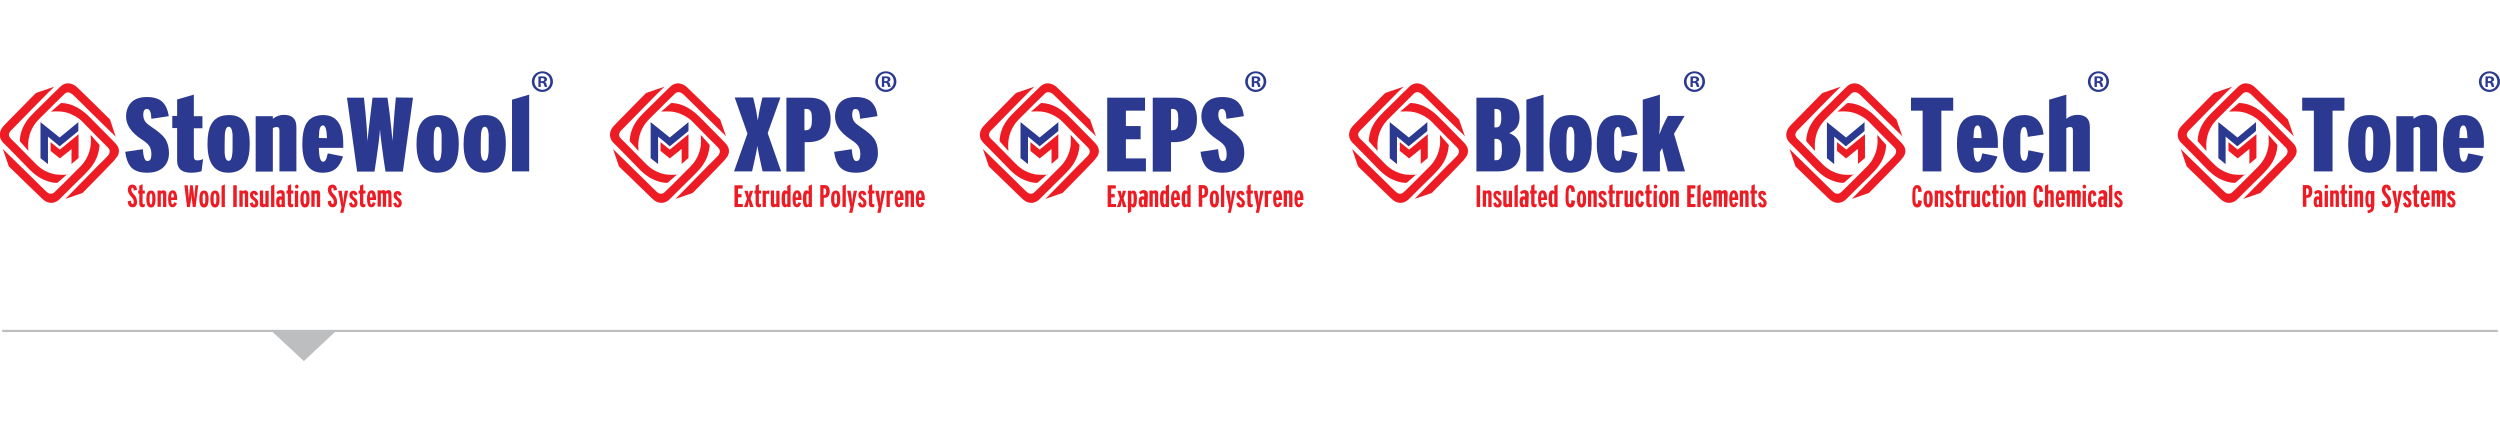 <?xml version="1.0" encoding="utf-8"?>
<!-- Generator: Adobe Illustrator 26.5.0, SVG Export Plug-In . SVG Version: 6.00 Build 0)  -->
<svg version="1.1" id="katman_2_00000106825439126156843300000004880602581976199074_"
	 xmlns="http://www.w3.org/2000/svg" xmlns:xlink="http://www.w3.org/1999/xlink" x="0px" y="0px" viewBox="0 0 1136.2 192"
	 style="enable-background:new 0 0 1136.2 192;" xml:space="preserve">
<style type="text/css">
	.st0{fill:#BCBEC0;}
	.st1{fill:none;stroke:#BCBEC0;stroke-width:0.74;stroke-miterlimit:10;}
	.st2{fill:#ED1C24;}
	.st3{fill:#2B3990;}
</style>
<g id="Layer_1">
	<polyline class="st0" points="152.2,150.4 138.1,163.6 123.9,150.4 	"/>
	<polyline class="st1" points="152.2,150.4 138.1,163.6 123.9,150.4 	"/>
	<g>
		<path class="st2" d="M50,54.3c0,0-0.3-0.3-0.3-0.3c-2.3-2.2-4.6-4.5-6.9-6.8c-2.5-2.4-5-4.9-7.5-7.3c-0.9-0.9-2-1.6-3.3-1.9
			c-1.8-0.4-3.4,0.2-4.7,1.5c-1.2,1.2-2.4,2.3-3.6,3.5c-2.5,2.5-5,5-7.6,7.5c-1.5,1.5-3,3-4.2,4.8c-1.7,2.5-2.7,5.3-2.9,8.4
			c0,0.3,0,0.5,0.2,0.7c1.1,1.2,2.2,2.5,3.3,3.7c0.1,0.1,0.3,0.3,0.4,0.5c0-0.7-0.1-1.4-0.1-2c-0.1-4.5,1.3-8.5,4.4-11.9
			c1.2-1.3,2.5-2.5,3.7-3.7c2.8-2.8,5.5-5.5,8.4-8.3C30,42,31,41.7,32,42.3c0.5,0.2,0.9,0.6,1.3,0.9c2.6,2.5,5.1,5,7.6,7.5
			c3.2,3.1,6.3,6.2,9.5,9.3c0.7,0.6,1.6,1.5,2.2,2.2L50,54.3L50,54.3z"/>
		<path class="st2" d="M45,65.6c-0.8-0.9-1.6-1.8-2.4-2.7c-0.4-0.5-0.8-1-1.3-1.5c0,0,0,0-0.1,0c0,0.1,0,0.1,0,0.2
			c0.1,1.5,0.2,3,0,4.5c-0.5,3.6-2,6.8-4.5,9.4c-2.5,2.5-5,5-7.5,7.5c-1.4,1.4-2.8,2.8-4.3,4.2c-0.6,0.6-1.3,1-2.2,0.8
			c-0.7-0.1-1.2-0.5-1.7-1c-1.5-1.4-3-2.9-4.4-4.3c-4.5-4.4-8.9-8.7-13.4-13.1c-0.5-0.5-1.3-1.3-1.9-1.9l2.7,7.9
			c0,0,0.3,0.3,0.3,0.3c1.1,1,2.1,2.1,3.2,3.1c3.3,3.3,6.7,6.5,10.1,9.8c0.8,0.8,1.5,1.5,2.4,2.2c2.3,1.8,5,1.5,7-0.4
			c3.6-3.6,7.2-7.2,10.9-10.8c1.9-1.9,3.8-3.9,5.1-6.2c1.3-2.3,2-4.7,2.2-7.2C45.3,66.1,45.2,65.9,45,65.6L45,65.6z"/>
		<path class="st2" d="M30.6,79.4c-0.1,0-0.2,0-0.3,0c-1.6,0.1-3.2,0.1-4.9-0.1c-3.6-0.6-6.7-2.3-9.2-4.9c-2.4-2.4-4.8-4.9-7.2-7.3
			c-1.4-1.4-2.7-2.8-4.1-4.1c-0.9-0.9-1.1-1.9-0.5-2.9c0.3-0.5,0.7-1,1.2-1.4c3.1-3.2,6.2-6.3,9.3-9.5c2.4-2.5,4.9-4.9,7.3-7.4
			c0.7-0.7,1.8-1.7,2.5-2.4l-8.2,2.8c0,0-0.5,0.4-0.5,0.4c-0.4,0.4-0.9,0.9-1.3,1.3c-3.9,4-7.9,8-11.8,12c-0.7,0.8-1.5,1.5-2.1,2.4
			c-1.3,2.2-1.2,4.5,0.5,6.4c0.9,0.9,1.8,1.8,2.7,2.7c2.8,2.8,5.5,5.6,8.2,8.4c2,2.1,4.1,4.1,6.7,5.4c2.2,1.1,4.5,1.9,6.9,1.9
			c0.2,0,0.4-0.1,0.5-0.2c1.1-0.9,2.1-1.8,3.2-2.8c0.4-0.3,0.7-0.6,1.1-1C30.7,79.4,30.6,79.4,30.6,79.4L30.6,79.4z"/>
		<path class="st2" d="M52.6,65.3c-1-1.1-2.1-2.2-3.2-3.3c-2.8-2.8-5.5-5.6-8.3-8.4c-1.8-1.9-3.8-3.5-6.1-4.8c-2.2-1.2-4.5-1.9-7-2
			c-0.2,0-0.4,0.1-0.5,0.2c-1.2,1.1-2.5,2.1-3.7,3.2c-0.2,0.1-0.3,0.3-0.6,0.5c0.2,0,0.3,0,0.4,0c1.4-0.1,2.7-0.1,4.1,0
			c3,0.3,5.6,1.4,8,3.1c1.2,0.9,2.2,1.9,3.2,3c3.3,3.4,6.6,6.7,10,10.1c0.4,0.4,0.8,0.9,0.9,1.4c0.2,1-0.2,1.9-0.9,2.6
			c-1.3,1.4-2.7,2.8-4.1,4.1c-4.9,5-9.8,10-14.7,15c-0.1,0.1-0.2,0.2-0.4,0.4l7.8-2.7c0,0,0,0,0,0c1.9-1.9,3.9-4,5.8-5.9
			c2.3-2.3,4.6-4.7,6.8-7c0.9-0.9,1.8-1.8,2.5-2.8C54.6,69.9,54.5,67.3,52.6,65.3L52.6,65.3z"/>
		<path class="st2" d="M32.5,68.3v6.2l3.2-2.7V61l-8.5,7l-4.2-3.4v4l4.2,3.4c0,0,0,0,0,0l5.4-4.3L32.5,68.3L32.5,68.3z"/>
		<path class="st3" d="M27.1,62.5l-8.7-7v16.4l3.4,2.7V62.1c1.8,1.5,3.6,2.9,5.3,4.4c0.9-0.7,1.8-1.5,2.7-2.2
			c1.9-1.5,3.8-3.1,5.6-4.6c0,0,0.2-0.2,0.2-0.2v-4L27.1,62.5L27.1,62.5z"/>
	</g>
	<g>
		<path class="st3" d="M76.8,69.5c0,2.7-0.8,4.8-2.4,6.4c-1.7,1.7-4.2,2.6-7.5,2.6c-3.5,0-6-0.9-7.6-2.8c-1.2-1.5-2-3.7-2.4-6.7
			l8-1.2c0.2,1.7,0.3,2.7,0.4,3c0.3,1.6,0.9,2.4,1.7,2.4c1.2,0,1.8-1,1.8-3c0-1.6-0.3-2.9-1-3.9c-0.6-0.9-1.8-1.9-3.5-3
			c-4.7-3.1-7-6.6-7-10.3c0-2.6,0.8-4.7,2.2-6.3c1.7-1.8,4.1-2.6,7.3-2.6s5.7,0.8,7.3,2.5c1.3,1.4,2.2,3.4,2.6,6.2l-7.9,1.2
			c-0.1-1.4-0.2-2.2-0.3-2.6c-0.3-1.3-0.9-1.9-1.7-1.9c-1.1,0-1.7,0.9-1.7,2.7c0,1.3,0.4,2.4,1.1,3.3c0.5,0.6,1.6,1.5,3.1,2.5
			c2.7,1.8,4.7,3.5,5.8,5.1C76.1,64.7,76.8,66.9,76.8,69.5L76.8,69.5z"/>
		<path class="st3" d="M92.3,72.3l-0.7,5.5c-1.5,0.5-3.1,0.7-4.7,0.7c-4.3,0-6.4-1.8-6.4-5.5V58.2h-2.2v-5.5h2.2v-7.5l7.6-2.2v9.8
			H92v5.5h-3.9v12.9c0,1.1,0.5,1.7,1.5,1.7C90.5,72.9,91.4,72.7,92.3,72.3L92.3,72.3z"/>
		<path class="st3" d="M113.5,65.3c0,3.8-0.5,6.6-1.5,8.6c-1.5,3-4.3,4.6-8.2,4.6c-6.3,0-9.5-4.3-9.5-13c0-3.8,0.5-6.7,1.5-8.6
			c1.5-3.1,4.2-4.6,8.2-4.6C110.4,52.2,113.5,56.6,113.5,65.3z M105.7,65.4v-4.3c-0.2-2.4-0.8-3.5-1.8-3.5c-0.9,0-1.5,1.1-1.7,3.3
			c0,0.4-0.1,1.9-0.1,4.4v4.3c0.2,2.4,0.8,3.5,1.8,3.5c0.9,0,1.5-1.1,1.7-3.4C105.7,69.2,105.7,67.8,105.7,65.4z"/>
		<path class="st3" d="M134.8,77.9H127V59.2c0-1-0.4-1.5-1.2-1.5c-0.6,0-1.2,0.2-1.8,0.5v19.8h-7.8V52.8h7.8V54
			c1.5-1.2,3.2-1.8,5-1.8c3.8,0,5.7,1.8,5.7,5.5V77.9L134.8,77.9z"/>
		<path class="st3" d="M156,67.2h-11.1c0.1,4.2,0.7,6.3,1.9,6.3c0.7,0,1.2-0.5,1.6-1.6c0-0.2,0.2-0.9,0.6-2.2l6.9,1.4
			c-0.8,2.4-1.8,4.2-2.9,5.2c-1.5,1.5-3.6,2.2-6.4,2.2c-6.1,0-9.2-4.3-9.2-13c0-3.8,0.5-6.6,1.4-8.6c1.5-3.1,4.2-4.6,8.1-4.6
			c6.1,0,9.1,4.4,9.1,13L156,67.2L156,67.2z M148.6,62.8c-0.1-3.8-0.7-5.8-1.8-5.8c-0.9,0-1.5,0.9-1.7,2.5c0,0.4-0.1,1.4-0.2,3.2
			L148.6,62.8L148.6,62.8z"/>
		<path class="st3" d="M187.7,44.4l-4.6,33.6h-7.9l-0.9-6c-0.9-6.6-1.5-11.1-1.6-13.3c-0.2,3.4-0.8,7.9-1.6,13.3l-0.9,6h-7.9
			l-4.6-33.6h7.7l0.7,6.7c0.4,4,0.7,8.4,0.9,13.1c0.2-2.2,0.7-6.6,1.5-13.1l0.8-6.7h6.8L177,51c0.6,5.1,1.1,9.5,1.4,13.1
			c0.2-3.9,0.5-8.3,0.9-13.1l0.6-6.7L187.7,44.4L187.7,44.4z"/>
		<path class="st3" d="M208.5,65.3c0,3.8-0.5,6.6-1.5,8.6c-1.5,3-4.3,4.6-8.2,4.6c-6.3,0-9.5-4.3-9.5-13c0-3.8,0.5-6.7,1.5-8.6
			c1.5-3.1,4.2-4.6,8.2-4.6C205.4,52.2,208.5,56.6,208.5,65.3z M200.7,65.4v-4.3c-0.2-2.4-0.8-3.5-1.8-3.5c-0.9,0-1.5,1.1-1.7,3.3
			c0,0.4-0.1,1.9-0.1,4.4v4.3c0.2,2.4,0.8,3.5,1.8,3.5c0.9,0,1.5-1.1,1.7-3.4C200.7,69.2,200.7,67.8,200.7,65.4z"/>
		<path class="st3" d="M229.9,65.3c0,3.8-0.5,6.6-1.5,8.6c-1.5,3-4.3,4.6-8.2,4.6c-6.3,0-9.5-4.3-9.5-13c0-3.8,0.5-6.7,1.5-8.6
			c1.5-3.1,4.2-4.6,8.2-4.6C226.8,52.2,229.9,56.6,229.9,65.3z M222.1,65.4v-4.3c-0.2-2.4-0.8-3.5-1.8-3.5c-0.9,0-1.5,1.1-1.7,3.3
			c0,0.4-0.1,1.9-0.1,4.4v4.3c0.2,2.4,0.8,3.5,1.8,3.5c0.9,0,1.5-1.1,1.7-3.4C222.1,69.2,222.1,67.8,222.1,65.4z"/>
		<path class="st3" d="M240.5,77.9h-7.8V45.3l7.8-2.3V77.9z"/>
	</g>
	<g>
		<path class="st2" d="M62.3,91.8c0,0.7-0.2,1.3-0.5,1.7c-0.4,0.5-0.9,0.7-1.6,0.7c-1.3,0-2-0.9-2.2-2.7l1.5-0.3
			c0.1,1,0.3,1.5,0.7,1.5c0.4,0,0.6-0.3,0.6-0.9c0-0.5-0.1-0.9-0.3-1.3c-0.2-0.2-0.4-0.6-0.9-1.1c-1-1.1-1.5-2.1-1.5-3.1
			c0-0.7,0.2-1.3,0.5-1.7c0.4-0.5,0.9-0.7,1.6-0.7c1.2,0,1.9,0.8,2.1,2.4l-1.5,0.3c-0.1-0.9-0.3-1.3-0.6-1.3s-0.5,0.3-0.5,0.9
			c0,0.4,0.1,0.7,0.3,1.1c0.1,0.2,0.4,0.5,0.7,0.9c0.6,0.6,1,1.1,1.2,1.6C62.1,90.5,62.3,91.1,62.3,91.8L62.3,91.8z"/>
		<path class="st2" d="M65.9,92.6L65.7,94c-0.3,0.2-0.7,0.2-1,0.2c-0.9,0-1.4-0.6-1.4-1.7v-4.5h-0.5v-1.4h0.5v-2.2l1.5-0.7v2.9h1
			v1.4h-1v4.2c0,0.4,0.1,0.6,0.4,0.6C65.4,92.9,65.6,92.8,65.9,92.6L65.9,92.6z"/>
		<path class="st2" d="M70.7,90.4c0,1.1-0.1,1.9-0.3,2.5c-0.3,0.9-0.9,1.4-1.8,1.4c-1.4,0-2.1-1.3-2.1-3.8c0-1.1,0.1-1.9,0.3-2.5
			c0.3-0.9,0.9-1.4,1.8-1.4C70,86.5,70.7,87.8,70.7,90.4L70.7,90.4z M69.2,90.4c0-0.7,0-1.2,0-1.4c-0.1-0.7-0.3-1.1-0.6-1.1
			c-0.2,0-0.4,0.2-0.5,0.6C68,88.9,68,89.5,68,90.4s0,1.5,0.1,1.9c0.1,0.4,0.3,0.6,0.5,0.6c0.2,0,0.4-0.2,0.5-0.6
			C69.2,91.9,69.2,91.3,69.2,90.4L69.2,90.4z"/>
		<path class="st2" d="M75.6,94.1h-1.5v-5.5c0-0.5-0.1-0.7-0.4-0.7c-0.2,0-0.4,0.1-0.6,0.2v5.9h-1.5v-7.4h1.5v0.4
			c0.3-0.4,0.7-0.5,1.2-0.5c0.5,0,0.9,0.2,1.1,0.6c0.2,0.3,0.2,0.7,0.2,1.3L75.6,94.1L75.6,94.1z"/>
		<path class="st2" d="M80.4,90.9h-2.6c0,1.4,0.2,2,0.7,2c0.2,0,0.3-0.1,0.4-0.4c0-0.1,0.1-0.3,0.2-0.6l1.3,0.4
			c-0.2,0.6-0.4,1.1-0.7,1.3c-0.3,0.4-0.8,0.6-1.3,0.6c-1.4,0-2-1.3-2-3.8s0.7-3.9,2.1-3.9c1.3,0,2,1.3,2,3.9
			C80.5,90.4,80.5,90.9,80.4,90.9z M79,89.7c0-1.2-0.2-1.9-0.6-1.9s-0.6,0.6-0.6,1.9C77.8,89.7,79,89.7,79,89.7z"/>
		<path class="st2" d="M90.1,84.2l-1.2,9.9h-1.3l-0.3-2.6c-0.2-1.1-0.3-2.2-0.3-3.2c-0.1,1-0.2,2-0.3,3.2l-0.4,2.6h-1.3l-1.2-9.9
			h1.5l0.3,3.2c0.1,0.7,0.1,1.7,0.2,2.9c0.1-0.9,0.2-1.9,0.3-2.9l0.3-3.2h1.2l0.4,3.2c0.1,0.9,0.2,1.9,0.3,2.9c0.1-1,0.1-2,0.2-2.9
			l0.3-3.2L90.1,84.2L90.1,84.2z"/>
		<path class="st2" d="M94.8,90.4c0,1.1-0.1,1.9-0.3,2.5c-0.3,0.9-0.9,1.4-1.8,1.4c-1.4,0-2.1-1.3-2.1-3.8c0-1.1,0.1-1.9,0.3-2.5
			c0.3-0.9,0.9-1.4,1.8-1.4C94.1,86.5,94.8,87.8,94.8,90.4L94.8,90.4z M93.3,90.4c0-0.7,0-1.2,0-1.4c-0.1-0.7-0.3-1.1-0.6-1.1
			c-0.2,0-0.4,0.2-0.5,0.6c-0.1,0.3-0.1,0.9-0.1,1.8s0,1.5,0.1,1.9c0.1,0.4,0.3,0.6,0.5,0.6c0.2,0,0.4-0.2,0.5-0.6
			C93.3,91.9,93.3,91.3,93.3,90.4L93.3,90.4z"/>
		<path class="st2" d="M99.8,90.4c0,1.1-0.1,1.9-0.3,2.5c-0.3,0.9-0.9,1.4-1.8,1.4c-1.4,0-2.1-1.3-2.1-3.8c0-1.1,0.1-1.9,0.3-2.5
			c0.3-0.9,0.9-1.4,1.8-1.4C99.1,86.5,99.8,87.8,99.8,90.4L99.8,90.4z M98.3,90.4c0-0.7,0-1.2,0-1.4c-0.1-0.7-0.3-1.1-0.6-1.1
			c-0.2,0-0.4,0.2-0.5,0.6c-0.1,0.3-0.1,0.9-0.1,1.8s0,1.5,0.1,1.9c0.1,0.4,0.3,0.6,0.5,0.6c0.2,0,0.4-0.2,0.5-0.6
			C98.3,91.9,98.3,91.3,98.3,90.4L98.3,90.4z"/>
		<path class="st2" d="M102.2,94.1h-1.5v-9.6l1.5-0.7V94.1L102.2,94.1z"/>
		<path class="st2" d="M107.6,94.1H106v-9.9h1.6V94.1z"/>
		<path class="st2" d="M112.8,94.1h-1.5v-5.5c0-0.5-0.1-0.7-0.4-0.7c-0.2,0-0.4,0.1-0.6,0.2v5.9h-1.5v-7.4h1.5v0.4
			c0.3-0.4,0.7-0.5,1.2-0.5c0.5,0,0.9,0.2,1.1,0.6c0.2,0.3,0.2,0.7,0.2,1.3L112.8,94.1L112.8,94.1z"/>
		<path class="st2" d="M117.4,92.3c0,0.6-0.2,1.1-0.5,1.5s-0.8,0.5-1.5,0.5c-1,0-1.6-0.6-1.9-1.9l1.3-0.5c0.2,0.7,0.4,1.1,0.7,1.1
			c0.3,0,0.5-0.2,0.5-0.6c0-0.3-0.1-0.6-0.2-0.8c-0.1-0.2-0.3-0.4-0.7-0.6c-0.5-0.4-0.9-0.7-1.1-1c-0.3-0.4-0.4-0.9-0.4-1.4
			c0-0.6,0.2-1.1,0.5-1.4s0.8-0.5,1.4-0.5c0.9,0,1.5,0.6,1.8,1.7l-1.3,0.5c-0.2-0.6-0.4-0.9-0.6-0.9c-0.3,0-0.4,0.2-0.4,0.5
			c0,0.3,0.1,0.5,0.3,0.8c0.1,0.1,0.3,0.3,0.6,0.5c0.5,0.4,0.9,0.8,1.1,1.1C117.3,91.2,117.4,91.7,117.4,92.3L117.4,92.3z"/>
		<path class="st2" d="M122.1,94.1h-1.5v-0.4c-0.3,0.4-0.7,0.5-1.2,0.5c-0.5,0-0.9-0.2-1.1-0.6c-0.2-0.3-0.2-0.7-0.2-1.3v-5.7h1.5
			v5.5c0,0.5,0.1,0.7,0.4,0.7c0.2,0,0.4-0.1,0.6-0.2v-5.9h1.5V94.1L122.1,94.1z"/>
		<path class="st2" d="M124.7,94.1h-1.5v-9.6l1.5-0.7V94.1L124.7,94.1z"/>
		<path class="st2" d="M129.5,94.1H128v-0.4c-0.3,0.3-0.6,0.5-1,0.5c-1,0-1.5-0.8-1.5-2.5s0.6-2.5,1.7-2.5c0.3,0,0.6,0.1,0.8,0.2
			v-0.9c0-0.5-0.2-0.7-0.6-0.7c-0.3,0-0.7,0.2-1.1,0.6l-0.6-1.1c0.6-0.6,1.3-0.9,1.9-0.9c0.7,0,1.1,0.2,1.4,0.5s0.4,0.8,0.4,1.5
			L129.5,94.1L129.5,94.1z M128,92.8v-2c-0.2-0.1-0.3-0.1-0.5-0.1c-0.4,0-0.5,0.4-0.5,1.2s0.2,1.2,0.6,1.2
			C127.7,93,127.9,92.9,128,92.8L128,92.8z"/>
		<path class="st2" d="M133.3,92.6l-0.1,1.4c-0.3,0.2-0.7,0.2-1,0.2c-0.9,0-1.4-0.6-1.4-1.7v-4.5h-0.6v-1.4h0.6v-2.2l1.5-0.7v2.9h1
			v1.4h-1v4.2c0,0.4,0.1,0.6,0.4,0.6C132.8,92.9,133,92.8,133.3,92.6L133.3,92.6z"/>
		<path class="st2" d="M135.7,84.8c0,0.2-0.1,0.5-0.2,0.6c-0.2,0.2-0.4,0.3-0.6,0.3s-0.4-0.1-0.6-0.3s-0.2-0.4-0.2-0.6
			s0.1-0.5,0.2-0.6c0.2-0.2,0.4-0.3,0.6-0.3s0.5,0.1,0.6,0.3C135.6,84.3,135.7,84.5,135.7,84.8L135.7,84.8z M135.6,94.1H134v-7.4
			h1.5V94.1z"/>
		<path class="st2" d="M140.7,90.4c0,1.1-0.1,1.9-0.3,2.5c-0.3,0.9-0.9,1.4-1.8,1.4c-1.4,0-2.1-1.3-2.1-3.8c0-1.1,0.1-1.9,0.3-2.5
			c0.3-0.9,0.9-1.4,1.9-1.4C140,86.5,140.7,87.8,140.7,90.4L140.7,90.4z M139.2,90.4c0-0.7,0-1.2,0-1.4c-0.1-0.7-0.3-1.1-0.6-1.1
			c-0.2,0-0.4,0.2-0.5,0.6c-0.1,0.3-0.1,0.9-0.1,1.8s0,1.5,0.1,1.9c0.1,0.4,0.3,0.6,0.5,0.6c0.2,0,0.4-0.2,0.5-0.6
			C139.2,91.9,139.2,91.3,139.2,90.4L139.2,90.4z"/>
		<path class="st2" d="M145.5,94.1H144v-5.5c0-0.5-0.1-0.7-0.4-0.7c-0.2,0-0.4,0.1-0.6,0.2v5.9h-1.5v-7.4h1.5v0.4
			c0.4-0.4,0.7-0.5,1.2-0.5c0.5,0,0.9,0.2,1.1,0.6c0.1,0.3,0.2,0.7,0.2,1.3L145.5,94.1L145.5,94.1z"/>
		<path class="st2" d="M153.2,91.8c0,0.7-0.2,1.3-0.5,1.7c-0.4,0.5-0.9,0.7-1.6,0.7c-1.3,0-2-0.9-2.2-2.7l1.5-0.3
			c0.1,1,0.3,1.5,0.7,1.5c0.4,0,0.6-0.3,0.6-0.9c0-0.5-0.1-0.9-0.3-1.3c-0.1-0.2-0.4-0.6-0.9-1.1c-1-1.1-1.5-2.1-1.5-3.1
			c0-0.7,0.2-1.3,0.5-1.7c0.4-0.5,0.9-0.7,1.6-0.7c1.2,0,1.9,0.8,2.1,2.4l-1.5,0.3c-0.1-0.9-0.3-1.3-0.6-1.3s-0.5,0.3-0.5,0.9
			c0,0.4,0.1,0.7,0.3,1.1c0.1,0.2,0.4,0.5,0.7,0.9c0.6,0.6,1,1.1,1.2,1.6C153.1,90.5,153.2,91.1,153.2,91.8L153.2,91.8z"/>
		<path class="st2" d="M158.2,86.7l-2.1,10h-1.5l0.6-2.5l-1.5-7.5h1.6l0.3,2c0.2,1.3,0.3,2.5,0.4,3.6c0.1-0.8,0.2-2,0.4-3.6l0.3-2
			L158.2,86.7L158.2,86.7z"/>
		<path class="st2" d="M162.5,92.3c0,0.6-0.2,1.1-0.5,1.5s-0.8,0.5-1.5,0.5c-1,0-1.6-0.6-1.9-1.9l1.3-0.5c0.2,0.7,0.4,1.1,0.7,1.1
			c0.4,0,0.5-0.2,0.5-0.6c0-0.3-0.1-0.6-0.2-0.8c-0.1-0.2-0.3-0.4-0.6-0.6c-0.5-0.4-0.9-0.7-1.1-1c-0.3-0.4-0.4-0.9-0.4-1.4
			c0-0.6,0.2-1.1,0.5-1.4s0.8-0.5,1.4-0.5c0.9,0,1.5,0.6,1.8,1.7l-1.3,0.5c-0.2-0.6-0.4-0.9-0.6-0.9c-0.3,0-0.4,0.2-0.4,0.5
			c0,0.3,0.1,0.5,0.3,0.8c0.1,0.1,0.3,0.3,0.6,0.5c0.5,0.4,0.9,0.8,1.1,1.1C162.4,91.2,162.5,91.7,162.5,92.3L162.5,92.3z"/>
		<path class="st2" d="M166.1,92.6l-0.1,1.4c-0.3,0.2-0.7,0.2-1,0.2c-0.9,0-1.4-0.6-1.4-1.7v-4.5H163v-1.4h0.6v-2.2l1.5-0.7v2.9h1
			v1.4h-1v4.2c0,0.4,0.1,0.6,0.4,0.6C165.6,92.9,165.8,92.8,166.1,92.6L166.1,92.6z"/>
		<path class="st2" d="M170.8,90.9h-2.6c0,1.4,0.2,2,0.6,2c0.2,0,0.3-0.1,0.4-0.4c0-0.1,0.1-0.3,0.2-0.6l1.3,0.4
			c-0.2,0.6-0.4,1.1-0.6,1.3c-0.3,0.4-0.8,0.6-1.3,0.6c-1.4,0-2-1.3-2-3.8s0.7-3.9,2.1-3.9c1.3,0,2,1.3,2,3.9V90.9z M169.3,89.7
			c0-1.2-0.2-1.9-0.6-1.9s-0.6,0.6-0.6,1.9H169.3z"/>
		<path class="st2" d="M178,94.1h-1.5v-5.5c0-0.5-0.1-0.7-0.4-0.7c-0.2,0-0.4,0.1-0.6,0.2v5.9H174v-5.5c0-0.5-0.1-0.7-0.3-0.7
			c-0.2,0-0.4,0.1-0.6,0.2v5.9h-1.5v-7.4h1.5v0.4c0.3-0.4,0.7-0.5,1.1-0.5c0.5,0,0.9,0.2,1.1,0.6c0.4-0.4,0.8-0.6,1.3-0.6
			c0.5,0,0.9,0.2,1.1,0.6c0.1,0.3,0.2,0.7,0.2,1.3L178,94.1L178,94.1z"/>
		<path class="st2" d="M182.6,92.3c0,0.6-0.2,1.1-0.5,1.5s-0.8,0.5-1.5,0.5c-1,0-1.6-0.6-1.9-1.9L180,92c0.2,0.7,0.4,1.1,0.7,1.1
			c0.4,0,0.5-0.2,0.5-0.6c0-0.3-0.1-0.6-0.2-0.8c-0.1-0.2-0.3-0.4-0.6-0.6c-0.5-0.4-0.9-0.7-1.1-1c-0.3-0.4-0.4-0.9-0.4-1.4
			c0-0.6,0.2-1.1,0.5-1.4s0.8-0.5,1.4-0.5c0.9,0,1.5,0.6,1.8,1.7l-1.3,0.5c-0.2-0.6-0.4-0.9-0.6-0.9c-0.3,0-0.4,0.2-0.4,0.5
			c0,0.3,0.1,0.5,0.3,0.8c0.1,0.1,0.3,0.3,0.6,0.5c0.5,0.4,0.9,0.8,1.1,1.1C182.4,91.2,182.6,91.7,182.6,92.3L182.6,92.3z"/>
	</g>
	<path class="st3" d="M251.3,37.1c0,2.6-2.1,4.7-4.8,4.7s-4.8-2.1-4.8-4.7s2.1-4.7,4.8-4.7S251.3,34.4,251.3,37.1z M242.9,37.1
		c0,2.1,1.6,3.7,3.6,3.7c2,0,3.6-1.6,3.6-3.7s-1.5-3.8-3.6-3.8S242.9,35,242.9,37.1L242.9,37.1z M245.8,39.5h-1.1v-4.7
		c0.4-0.1,1-0.1,1.8-0.1c0.9,0,1.3,0.1,1.6,0.4c0.3,0.2,0.5,0.5,0.5,1c0,0.6-0.4,0.9-1,1.1v0.1c0.5,0.1,0.7,0.5,0.8,1.1
		c0.1,0.7,0.3,1,0.3,1.1h-1.1c-0.1-0.2-0.2-0.6-0.4-1.1c-0.1-0.5-0.4-0.7-1-0.7h-0.5L245.8,39.5L245.8,39.5z M245.8,36.9h0.5
		c0.6,0,1.1-0.2,1.1-0.7c0-0.4-0.3-0.7-1-0.7c-0.3,0-0.5,0-0.6,0.1L245.8,36.9L245.8,36.9z"/>
	<path class="st3" d="M407.4,37.1c0,2.6-2.1,4.7-4.8,4.7s-4.8-2.1-4.8-4.7s2.1-4.7,4.8-4.7S407.4,34.4,407.4,37.1z M399,37.1
		c0,2.1,1.6,3.7,3.6,3.7c2,0,3.6-1.6,3.6-3.7s-1.5-3.8-3.6-3.8S399,35,399,37.1L399,37.1z M401.9,39.5h-1.1v-4.7
		c0.4-0.1,1-0.1,1.8-0.1c0.9,0,1.3,0.1,1.6,0.4c0.3,0.2,0.5,0.5,0.5,1c0,0.6-0.4,0.9-1,1.1v0.1c0.5,0.1,0.7,0.5,0.8,1.1
		c0.1,0.7,0.3,1,0.3,1.1h-1.1c-0.1-0.2-0.2-0.6-0.4-1.1c-0.1-0.5-0.4-0.7-1-0.7h-0.5L401.9,39.5L401.9,39.5z M401.9,36.9h0.5
		c0.6,0,1.1-0.2,1.1-0.7c0-0.4-0.3-0.7-1-0.7c-0.3,0-0.5,0-0.6,0.1L401.9,36.9L401.9,36.9z"/>
	<g>
		<path class="st2" d="M327.3,54.3c0,0-0.3-0.3-0.4-0.3c-2.3-2.2-4.6-4.5-6.9-6.8c-2.5-2.4-5-4.9-7.5-7.3c-0.9-0.9-2-1.6-3.3-1.9
			c-1.8-0.4-3.4,0.2-4.7,1.5c-1.2,1.2-2.4,2.3-3.6,3.5c-2.5,2.5-5,5-7.6,7.5c-1.5,1.5-3,3-4.2,4.8c-1.7,2.5-2.7,5.3-2.9,8.4
			c0,0.3,0,0.5,0.2,0.7c1.1,1.2,2.2,2.5,3.3,3.7c0.1,0.1,0.3,0.3,0.5,0.5c0-0.7-0.1-1.4-0.1-2c-0.1-4.5,1.3-8.5,4.4-11.9
			c1.2-1.3,2.5-2.5,3.7-3.7c2.8-2.8,5.5-5.5,8.4-8.3c0.8-0.8,1.7-1.1,2.8-0.6c0.5,0.2,0.9,0.6,1.3,0.9c2.6,2.5,5.1,5,7.6,7.5
			c3.2,3.1,6.3,6.2,9.5,9.3c0.7,0.6,1.6,1.5,2.2,2.2L327.3,54.3L327.3,54.3z"/>
		<path class="st2" d="M322.3,65.6c-0.8-0.9-1.6-1.8-2.4-2.7c-0.4-0.5-0.9-1-1.3-1.5c0,0,0,0-0.1,0c0,0.1,0,0.1,0,0.2
			c0.1,1.5,0.1,3,0,4.5c-0.5,3.6-2,6.8-4.5,9.4c-2.5,2.5-5,5-7.5,7.5c-1.4,1.4-2.8,2.8-4.3,4.2c-0.6,0.6-1.3,1-2.2,0.8
			c-0.7-0.1-1.2-0.5-1.7-1c-1.5-1.4-3-2.9-4.4-4.3c-4.5-4.4-8.9-8.7-13.4-13.1c-0.5-0.5-1.3-1.3-1.9-1.9l2.7,7.9
			c0,0,0.3,0.3,0.3,0.3c1,1,2.1,2.1,3.2,3.1c3.4,3.3,6.7,6.5,10.1,9.8c0.8,0.8,1.5,1.5,2.4,2.2c2.3,1.8,5,1.5,7-0.4
			c3.6-3.6,7.2-7.2,10.9-10.8c1.9-1.9,3.8-3.9,5.1-6.2c1.3-2.3,2-4.7,2.2-7.2C322.6,66.1,322.5,65.9,322.3,65.6L322.3,65.6z"/>
		<path class="st2" d="M307.9,79.4c-0.1,0-0.2,0-0.3,0c-1.6,0.1-3.2,0.1-4.9-0.1c-3.6-0.6-6.7-2.3-9.2-4.9c-2.4-2.4-4.8-4.9-7.2-7.3
			c-1.4-1.4-2.7-2.8-4.1-4.1c-0.9-0.9-1.1-1.9-0.5-2.9c0.3-0.5,0.7-1,1.2-1.4c3.1-3.2,6.2-6.3,9.3-9.5c2.4-2.5,4.9-4.9,7.3-7.4
			c0.7-0.7,1.8-1.7,2.5-2.4l-8.2,2.8c0,0-0.5,0.4-0.5,0.4c-0.4,0.4-0.9,0.9-1.3,1.3c-3.9,4-7.9,8-11.8,12c-0.7,0.8-1.5,1.5-2.1,2.4
			c-1.3,2.2-1.2,4.5,0.5,6.4c0.9,0.9,1.8,1.8,2.7,2.7c2.8,2.8,5.5,5.6,8.2,8.4c2,2.1,4.1,4.1,6.7,5.4c2.2,1.1,4.5,1.9,6.9,1.9
			c0.2,0,0.4-0.1,0.5-0.2c1.1-0.9,2.1-1.8,3.2-2.8c0.4-0.3,0.7-0.6,1.1-1C308,79.4,307.9,79.4,307.9,79.4L307.9,79.4z"/>
		<path class="st2" d="M329.9,65.3c-1-1.1-2.1-2.2-3.2-3.3c-2.8-2.8-5.5-5.6-8.3-8.4c-1.8-1.9-3.8-3.5-6.1-4.8c-2.2-1.2-4.5-1.9-7-2
			c-0.2,0-0.4,0.1-0.5,0.2c-1.2,1.1-2.5,2.1-3.7,3.2c-0.2,0.1-0.3,0.3-0.6,0.5c0.2,0,0.3,0,0.4,0c1.4-0.1,2.7-0.1,4.1,0
			c3,0.3,5.6,1.4,8,3.1c1.2,0.9,2.2,1.9,3.2,3c3.3,3.4,6.6,6.7,10,10.1c0.4,0.4,0.8,0.9,0.9,1.4c0.2,1-0.2,1.9-0.9,2.6
			c-1.4,1.4-2.7,2.8-4.1,4.1c-4.9,5-9.8,10-14.7,15c-0.1,0.1-0.2,0.2-0.4,0.4l7.8-2.7c0,0,0,0,0,0c1.9-1.9,3.9-4,5.8-5.9
			c2.3-2.3,4.6-4.7,6.8-7c0.9-0.9,1.8-1.8,2.5-2.8C331.9,69.9,331.7,67.3,329.9,65.3L329.9,65.3z"/>
		<path class="st2" d="M309.8,68.3v6.2l3.1-2.7V61l-8.5,7l-4.2-3.4v4l4.2,3.4c0,0,0,0,0,0l5.4-4.3L309.8,68.3L309.8,68.3z"/>
		<path class="st3" d="M304.4,62.5l-8.7-7v16.4l3.4,2.7V62.1c1.8,1.5,3.6,2.9,5.3,4.4c0.9-0.7,1.8-1.5,2.7-2.2
			c1.9-1.5,3.8-3.1,5.6-4.6c0,0,0.2-0.2,0.2-0.2v-4L304.4,62.5L304.4,62.5z"/>
	</g>
	<g>
		<path class="st3" d="M355,77.9h-8.4l-0.8-3.5c-0.8-3.5-1.3-6.2-1.6-8.1c-0.2,1.7-0.8,4.4-1.6,8.1l-0.8,3.5h-8.2l6.1-17.2
			l-5.8-16.4h8.4l0.6,2.5c0.6,2.4,1.1,5.1,1.5,8c0.4-2.9,0.9-5.5,1.5-8l0.6-2.5h8.2l-5.8,16.2L355,77.9L355,77.9z"/>
		<path class="st3" d="M377.5,54.2c0,6.9-3.5,10.4-10.4,10.4h-1.4v13.4h-8.3V44.4h10.4C374.2,44.4,377.5,47.6,377.5,54.2L377.5,54.2
			z M369,54.4c0-1.5-0.1-2.5-0.2-3c-0.3-1.2-1.1-1.9-2.3-1.9h-0.9v9.7h0.7c1.2,0,2-0.6,2.4-1.9C368.9,56.8,369,55.8,369,54.4
			L369,54.4z"/>
		<path class="st3" d="M399,69.5c0,2.7-0.8,4.8-2.4,6.4c-1.7,1.7-4.2,2.6-7.5,2.6c-3.5,0-6-0.9-7.6-2.8c-1.2-1.5-2-3.7-2.4-6.7
			l8-1.2c0.2,1.7,0.3,2.7,0.4,3c0.3,1.6,0.9,2.4,1.7,2.4c1.2,0,1.8-1,1.8-3c0-1.6-0.3-2.9-1-3.9c-0.6-0.9-1.8-1.9-3.5-3
			c-4.7-3.1-7-6.6-7-10.3c0-2.6,0.8-4.7,2.2-6.3c1.7-1.8,4.1-2.6,7.3-2.6s5.7,0.8,7.3,2.5c1.3,1.4,2.2,3.4,2.5,6.2l-7.9,1.2
			c-0.1-1.4-0.2-2.2-0.3-2.6c-0.3-1.3-0.9-1.9-1.7-1.9c-1.1,0-1.6,0.9-1.6,2.7c0,1.3,0.4,2.4,1.1,3.3c0.5,0.6,1.6,1.5,3.1,2.5
			c2.7,1.8,4.7,3.5,5.8,5.1C398.4,64.7,399,66.9,399,69.5L399,69.5z"/>
	</g>
	<g>
		<path class="st2" d="M337.6,94.1h-3.8v-9.9h3.7v1.5h-2.1v2.5h1.6v1.5h-1.6v3h2.2L337.6,94.1L337.6,94.1z"/>
		<path class="st2" d="M342.5,94.1h-1.6l-0.2-0.7c-0.2-0.6-0.3-1.3-0.4-2c-0.1,0.7-0.3,1.3-0.4,2l-0.2,0.7h-1.6l1.4-3.8l-1.2-3.6
			h1.5l0.1,0.3c0.2,0.6,0.3,1.2,0.4,2c0.1-0.6,0.3-1.3,0.4-2l0.1-0.3h1.5l-1.2,3.5L342.5,94.1L342.5,94.1z"/>
		<path class="st2" d="M345.9,92.6l-0.1,1.4c-0.3,0.2-0.7,0.2-1,0.2c-0.9,0-1.4-0.6-1.4-1.7v-4.5h-0.5v-1.4h0.5v-2.2l1.5-0.7v2.9h1
			v1.4h-1v4.2c0,0.4,0.1,0.6,0.4,0.6C345.4,92.9,345.7,92.8,345.9,92.6L345.9,92.6z"/>
		<path class="st2" d="M349.7,86.7l-0.2,1.6c-0.2-0.2-0.5-0.3-0.8-0.3c-0.3,0-0.5,0.1-0.6,0.3v5.8h-1.5v-7.4h1.5v0.4
			c0.3-0.4,0.6-0.5,1-0.5C349.4,86.6,349.6,86.6,349.7,86.7L349.7,86.7z"/>
		<path class="st2" d="M354.3,94.1h-1.5v-0.4c-0.4,0.4-0.7,0.5-1.2,0.5c-0.5,0-0.9-0.2-1.1-0.6c-0.1-0.3-0.2-0.7-0.2-1.3v-5.7h1.5
			v5.5c0,0.5,0.1,0.7,0.4,0.7c0.2,0,0.4-0.1,0.6-0.2v-5.9h1.5L354.3,94.1L354.3,94.1z"/>
		<path class="st2" d="M359.3,94.1h-1.5v-0.4c-0.3,0.3-0.6,0.5-1,0.5c-0.7,0-1.2-0.5-1.4-1.5c-0.1-0.5-0.2-1.3-0.2-2.3
			c0-2.6,0.5-3.9,1.6-3.9c0.4,0,0.7,0.2,1,0.5v-2.5l1.5-0.7L359.3,94.1L359.3,94.1z M357.8,92.7v-4.5c-0.2-0.2-0.4-0.2-0.5-0.2
			c-0.3,0-0.5,0.4-0.5,1.1c0,0.1,0,0.6,0,1.4c0,0.8,0,1.3,0,1.4c0.1,0.7,0.3,1.1,0.5,1.1C357.5,92.9,357.6,92.8,357.8,92.7
			L357.8,92.7z"/>
		<path class="st2" d="M364.2,90.9h-2.6c0,1.4,0.2,2,0.6,2c0.2,0,0.3-0.1,0.4-0.4c0-0.1,0.1-0.3,0.2-0.6l1.3,0.4
			c-0.2,0.6-0.4,1.1-0.6,1.3c-0.3,0.4-0.8,0.6-1.3,0.6c-1.4,0-2-1.3-2-3.8s0.7-3.9,2.1-3.9c1.3,0,2,1.3,2,3.9V90.9z M362.8,89.7
			c0-1.2-0.2-1.9-0.6-1.9s-0.6,0.6-0.6,1.9H362.8z"/>
		<path class="st2" d="M369,94.1h-1.5v-0.4c-0.3,0.3-0.6,0.5-1,0.5c-0.7,0-1.2-0.5-1.4-1.5c-0.1-0.5-0.2-1.3-0.2-2.3
			c0-2.6,0.5-3.9,1.6-3.9c0.4,0,0.7,0.2,1,0.5v-2.5l1.5-0.7L369,94.1L369,94.1z M367.5,92.7v-4.5c-0.2-0.2-0.4-0.2-0.5-0.2
			c-0.3,0-0.5,0.4-0.5,1.1c0,0.1,0,0.6,0,1.4c0,0.8,0,1.3,0,1.4c0.1,0.7,0.3,1.1,0.5,1.1C367.2,92.9,367.4,92.8,367.5,92.7
			L367.5,92.7z"/>
		<path class="st2" d="M377.1,87c0,0.9-0.2,1.5-0.5,2c-0.4,0.6-1,0.9-1.8,0.9h-0.4v4.1h-1.6v-9.9h2.1
			C376.4,84.2,377.1,85.2,377.1,87L377.1,87z M375.5,87.1c0-1-0.2-1.5-0.8-1.5h-0.4v3.1h0.3C375.2,88.6,375.5,88.1,375.5,87.1
			L375.5,87.1z"/>
		<path class="st2" d="M381.9,90.4c0,1.1-0.1,1.9-0.3,2.5c-0.3,0.9-1,1.4-1.8,1.4c-1.4,0-2.1-1.3-2.1-3.8c0-1.1,0.1-1.9,0.3-2.5
			c0.3-0.9,1-1.4,1.9-1.4C381.2,86.5,381.9,87.8,381.9,90.4L381.9,90.4z M380.4,90.4c0-0.7,0-1.2,0-1.4c-0.1-0.7-0.3-1.1-0.6-1.1
			c-0.2,0-0.4,0.2-0.5,0.6c-0.1,0.3-0.1,0.9-0.1,1.8s0,1.5,0.1,1.9c0.1,0.4,0.3,0.6,0.5,0.6c0.2,0,0.4-0.2,0.5-0.6
			C380.4,91.9,380.4,91.3,380.4,90.4L380.4,90.4z"/>
		<path class="st2" d="M384.4,94.1h-1.5v-9.6l1.5-0.7V94.1L384.4,94.1z"/>
		<path class="st2" d="M389.5,86.7l-2.1,10h-1.5l0.6-2.5l-1.5-7.5h1.6l0.3,2c0.2,1.3,0.3,2.5,0.4,3.6c0-0.8,0.2-2,0.4-3.6l0.3-2
			L389.5,86.7L389.5,86.7z"/>
		<path class="st2" d="M393.8,92.3c0,0.6-0.2,1.1-0.5,1.5c-0.4,0.4-0.8,0.5-1.5,0.5c-1,0-1.6-0.6-1.9-1.9l1.3-0.5
			c0.2,0.7,0.4,1.1,0.7,1.1c0.4,0,0.5-0.2,0.5-0.6c0-0.3-0.1-0.6-0.2-0.8c-0.1-0.2-0.3-0.4-0.6-0.6c-0.5-0.4-0.9-0.7-1.1-1
			c-0.3-0.4-0.4-0.9-0.4-1.4c0-0.6,0.2-1.1,0.5-1.4s0.8-0.5,1.4-0.5c0.9,0,1.5,0.6,1.8,1.7l-1.3,0.5c-0.2-0.6-0.4-0.9-0.6-0.9
			c-0.3,0-0.5,0.2-0.5,0.5c0,0.3,0.1,0.5,0.3,0.8c0.1,0.1,0.3,0.3,0.6,0.5c0.5,0.4,0.9,0.8,1.1,1.1
			C393.7,91.2,393.8,91.7,393.8,92.3L393.8,92.3z"/>
		<path class="st2" d="M397.4,92.6l-0.1,1.4c-0.3,0.2-0.7,0.2-1,0.2c-0.9,0-1.4-0.6-1.4-1.7v-4.5h-0.5v-1.4h0.5v-2.2l1.5-0.7v2.9h1
			v1.4h-1v4.2c0,0.4,0.1,0.6,0.4,0.6C396.9,92.9,397.1,92.8,397.4,92.6L397.4,92.6z"/>
		<path class="st2" d="M402.3,86.7l-2.1,10h-1.5l0.6-2.5l-1.5-7.5h1.6l0.3,2c0.2,1.3,0.3,2.5,0.4,3.6c0-0.8,0.2-2,0.4-3.6l0.3-2
			L402.3,86.7L402.3,86.7z"/>
		<path class="st2" d="M406,86.7l-0.2,1.6c-0.2-0.2-0.5-0.3-0.8-0.3c-0.3,0-0.5,0.1-0.6,0.3v5.8h-1.5v-7.4h1.5v0.4
			c0.3-0.4,0.6-0.5,1-0.5C405.6,86.6,405.8,86.6,406,86.7L406,86.7z"/>
		<path class="st2" d="M410.6,90.9h-2.6c0,1.4,0.2,2,0.6,2c0.2,0,0.3-0.1,0.4-0.4c0-0.1,0.1-0.3,0.2-0.6l1.3,0.4
			c-0.2,0.6-0.4,1.1-0.6,1.3c-0.3,0.4-0.8,0.6-1.3,0.6c-1.4,0-2-1.3-2-3.8s0.7-3.9,2.1-3.9c1.3,0,2,1.3,2,3.9V90.9z M409.1,89.7
			c0-1.2-0.2-1.9-0.6-1.9s-0.6,0.6-0.6,1.9H409.1z"/>
		<path class="st2" d="M415.4,94.1h-1.5v-5.5c0-0.5-0.1-0.7-0.4-0.7c-0.2,0-0.4,0.1-0.6,0.2v5.9h-1.5v-7.4h1.5v0.4
			c0.4-0.4,0.7-0.5,1.2-0.5c0.5,0,0.9,0.2,1.1,0.6c0.1,0.3,0.2,0.7,0.2,1.3L415.4,94.1L415.4,94.1z"/>
		<path class="st2" d="M420.2,90.9h-2.6c0,1.4,0.2,2,0.6,2c0.2,0,0.3-0.1,0.4-0.4c0-0.1,0.1-0.3,0.2-0.6l1.3,0.4
			c-0.2,0.6-0.4,1.1-0.6,1.3c-0.3,0.4-0.8,0.6-1.3,0.6c-1.4,0-2-1.3-2-3.8s0.7-3.9,2.1-3.9c1.3,0,2,1.3,2,3.9V90.9z M418.8,89.7
			c0-1.2-0.2-1.9-0.6-1.9s-0.6,0.6-0.6,1.9H418.8z"/>
	</g>
	<path class="st3" d="M575.5,37.1c0,2.6-2.1,4.7-4.8,4.7s-4.8-2.1-4.8-4.7s2.1-4.7,4.8-4.7S575.5,34.4,575.5,37.1z M567.1,37.1
		c0,2.1,1.6,3.7,3.6,3.7c2,0,3.6-1.6,3.6-3.7s-1.5-3.8-3.6-3.8S567.1,35,567.1,37.1L567.1,37.1z M570,39.5h-1.1v-4.7
		c0.4-0.1,1-0.1,1.8-0.1c0.9,0,1.3,0.1,1.6,0.4c0.3,0.2,0.5,0.5,0.5,1c0,0.6-0.4,0.9-1,1.1v0.1c0.5,0.1,0.7,0.5,0.8,1.1
		c0.1,0.7,0.3,1,0.3,1.1h-1.1c-0.1-0.2-0.2-0.6-0.4-1.1c-0.1-0.5-0.4-0.7-1-0.7H570L570,39.5L570,39.5z M570,36.9h0.5
		c0.6,0,1.1-0.2,1.1-0.7c0-0.4-0.3-0.7-1-0.7c-0.3,0-0.5,0-0.6,0.1L570,36.9L570,36.9z"/>
	<g>
		<path class="st2" d="M495.4,54.3c0,0-0.3-0.3-0.4-0.3c-2.3-2.2-4.6-4.5-6.9-6.8c-2.5-2.4-5-4.9-7.5-7.3c-0.9-0.9-2-1.6-3.3-1.9
			c-1.8-0.4-3.4,0.2-4.7,1.5c-1.2,1.2-2.4,2.3-3.6,3.5c-2.5,2.5-5,5-7.6,7.5c-1.5,1.5-3,3-4.2,4.8c-1.7,2.5-2.7,5.3-2.9,8.4
			c0,0.3,0,0.5,0.2,0.7c1.1,1.2,2.2,2.5,3.3,3.7c0.1,0.1,0.3,0.3,0.5,0.5c0-0.7-0.1-1.4-0.1-2c-0.1-4.5,1.3-8.5,4.4-11.9
			c1.2-1.3,2.5-2.5,3.7-3.7c2.8-2.8,5.5-5.5,8.4-8.3c0.8-0.8,1.7-1.1,2.8-0.6c0.5,0.2,0.9,0.6,1.3,0.9c2.6,2.5,5.1,5,7.6,7.5
			c3.2,3.1,6.3,6.2,9.5,9.3c0.7,0.6,1.6,1.5,2.2,2.2L495.4,54.3L495.4,54.3z"/>
		<path class="st2" d="M490.4,65.6c-0.8-0.9-1.6-1.8-2.4-2.7c-0.4-0.5-0.9-1-1.3-1.5c0,0,0,0-0.1,0c0,0.1,0,0.1,0,0.2
			c0.1,1.5,0.1,3,0,4.5c-0.5,3.6-2,6.8-4.5,9.4c-2.5,2.5-5,5-7.5,7.5c-1.4,1.4-2.8,2.8-4.3,4.2c-0.6,0.6-1.3,1-2.2,0.8
			c-0.7-0.1-1.2-0.5-1.7-1c-1.5-1.4-3-2.9-4.4-4.3c-4.5-4.4-8.9-8.7-13.4-13.1c-0.5-0.5-1.3-1.3-1.9-1.9l2.7,7.9
			c0,0,0.3,0.3,0.3,0.3c1,1,2.1,2.1,3.2,3.1c3.4,3.3,6.7,6.5,10.1,9.8c0.8,0.8,1.5,1.5,2.4,2.2c2.3,1.8,5,1.5,7-0.4
			c3.6-3.6,7.2-7.2,10.9-10.8c1.9-1.9,3.8-3.9,5.1-6.2c1.3-2.3,2-4.7,2.2-7.2C490.7,66.1,490.6,65.9,490.4,65.6L490.4,65.6z"/>
		<path class="st2" d="M476,79.4c-0.1,0-0.2,0-0.3,0c-1.6,0.1-3.2,0.1-4.9-0.1c-3.6-0.6-6.7-2.3-9.2-4.9c-2.4-2.4-4.8-4.9-7.2-7.3
			c-1.4-1.4-2.7-2.8-4.1-4.1c-0.9-0.9-1.1-1.9-0.5-2.9c0.3-0.5,0.7-1,1.2-1.4c3.1-3.2,6.2-6.3,9.3-9.5c2.4-2.5,4.9-4.9,7.3-7.4
			c0.7-0.7,1.8-1.7,2.5-2.4l-8.2,2.8c0,0-0.5,0.4-0.5,0.4c-0.4,0.4-0.9,0.9-1.3,1.3c-3.9,4-7.9,8-11.8,12c-0.7,0.8-1.5,1.5-2.1,2.4
			c-1.3,2.2-1.2,4.5,0.5,6.4c0.9,0.9,1.8,1.8,2.7,2.7c2.8,2.8,5.5,5.6,8.2,8.4c2,2.1,4.1,4.1,6.7,5.4c2.2,1.1,4.5,1.9,6.9,1.9
			c0.2,0,0.4-0.1,0.5-0.2c1.1-0.9,2.1-1.8,3.2-2.8c0.4-0.3,0.7-0.6,1.1-1C476.1,79.4,476,79.4,476,79.4L476,79.4z"/>
		<path class="st2" d="M498,65.3c-1-1.1-2.1-2.2-3.2-3.3c-2.8-2.8-5.5-5.6-8.3-8.4c-1.8-1.9-3.8-3.5-6.1-4.8c-2.2-1.2-4.5-1.9-7-2
			c-0.2,0-0.4,0.1-0.5,0.2c-1.2,1.1-2.5,2.1-3.7,3.2c-0.2,0.1-0.3,0.3-0.6,0.5c0.2,0,0.3,0,0.4,0c1.4-0.1,2.7-0.1,4.1,0
			c3,0.3,5.6,1.4,8,3.1c1.2,0.9,2.2,1.9,3.2,3c3.3,3.4,6.6,6.7,10,10.1c0.4,0.4,0.8,0.9,0.9,1.4c0.2,1-0.2,1.9-0.9,2.6
			c-1.4,1.4-2.7,2.8-4.1,4.1c-4.9,5-9.8,10-14.7,15c-0.1,0.1-0.2,0.2-0.4,0.4l7.8-2.7c0,0,0,0,0,0c1.9-1.9,3.9-4,5.8-5.9
			c2.3-2.3,4.6-4.7,6.8-7c0.9-0.9,1.8-1.8,2.5-2.8C500,69.9,499.8,67.3,498,65.3L498,65.3z"/>
		<path class="st2" d="M477.9,68.3v6.2l3.1-2.7V61l-8.5,7l-4.2-3.4v4l4.2,3.4c0,0,0,0,0,0l5.4-4.3L477.9,68.3L477.9,68.3z"/>
		<path class="st3" d="M472.5,62.5l-8.7-7v16.4l3.4,2.7V62.1c1.8,1.5,3.6,2.9,5.3,4.4c0.9-0.7,1.8-1.5,2.7-2.2
			c1.9-1.5,3.8-3.1,5.6-4.6c0,0,0.2-0.2,0.2-0.2v-4L472.5,62.5L472.5,62.5z"/>
	</g>
	<g>
		<path class="st3" d="M520.8,77.9h-17.6V44.4h17.2v5.9h-8.7v7h6.7v6h-6.7V72h9.1L520.8,77.9L520.8,77.9z"/>
		<path class="st3" d="M544,54.2c0,6.9-3.5,10.4-10.4,10.4h-1.4v13.4h-8.3V44.4h10.4C540.7,44.4,544,47.6,544,54.2L544,54.2z
			 M535.5,54.4c0-1.5-0.1-2.5-0.2-3c-0.3-1.2-1.1-1.9-2.3-1.9h-0.8v9.7h0.7c1.2,0,2-0.6,2.4-1.9C535.4,56.8,535.5,55.8,535.5,54.4
			L535.5,54.4z"/>
		<path class="st3" d="M565.5,69.5c0,2.7-0.8,4.8-2.4,6.4c-1.7,1.7-4.2,2.6-7.5,2.6c-3.5,0-6-0.9-7.6-2.8c-1.2-1.5-2-3.7-2.4-6.7
			l8-1.2c0.2,1.7,0.3,2.7,0.4,3c0.3,1.6,0.9,2.4,1.7,2.4c1.2,0,1.8-1,1.8-3c0-1.6-0.3-2.9-1-3.9c-0.6-0.9-1.8-1.9-3.5-3
			c-4.7-3.1-7-6.6-7-10.3c0-2.6,0.8-4.7,2.2-6.3c1.7-1.8,4.1-2.6,7.3-2.6s5.7,0.8,7.3,2.5c1.3,1.4,2.2,3.4,2.5,6.2l-7.9,1.2
			c-0.1-1.4-0.2-2.2-0.3-2.6c-0.3-1.3-0.9-1.9-1.7-1.9c-1.1,0-1.7,0.9-1.7,2.7c0,1.3,0.4,2.4,1.1,3.3c0.5,0.6,1.6,1.5,3.1,2.5
			c2.7,1.8,4.7,3.5,5.8,5.1C564.9,64.7,565.5,66.9,565.5,69.5L565.5,69.5z"/>
	</g>
	<g>
		<path class="st2" d="M507.2,94.1h-3.8v-9.9h3.7v1.5h-2.1v2.5h1.6v1.5h-1.6v3h2.2L507.2,94.1L507.2,94.1z"/>
		<path class="st2" d="M512,94.1h-1.6l-0.2-0.7c-0.2-0.6-0.3-1.3-0.4-2c-0.1,0.7-0.3,1.3-0.4,2l-0.2,0.7h-1.6l1.4-3.8l-1.2-3.6h1.5
			l0.1,0.3c0.2,0.6,0.3,1.2,0.4,2c0.1-0.6,0.3-1.3,0.4-2l0.1-0.3h1.5l-1.2,3.5L512,94.1L512,94.1z"/>
		<path class="st2" d="M516.7,90.4c0,2.6-0.5,3.9-1.6,3.9c-0.4,0-0.7-0.2-1-0.5v2.4l-1.5,0.7V86.7h1.5v0.4c0.3-0.3,0.6-0.5,1-0.5
			c0.7,0,1.2,0.5,1.4,1.5C516.7,88.6,516.7,89.3,516.7,90.4L516.7,90.4z M515.2,90.4v-1.4c-0.1-0.8-0.2-1.1-0.5-1.1
			c-0.2,0-0.4,0.1-0.5,0.2v4.5c0.2,0.2,0.3,0.2,0.5,0.2c0.3,0,0.4-0.4,0.5-1.1C515.2,91.6,515.2,91.2,515.2,90.4L515.2,90.4z"/>
		<path class="st2" d="M521.5,94.1h-1.5v-0.4c-0.3,0.3-0.6,0.5-1,0.5c-1,0-1.5-0.8-1.5-2.5s0.6-2.5,1.7-2.5c0.3,0,0.6,0.1,0.8,0.2
			v-0.9c0-0.5-0.2-0.7-0.6-0.7c-0.3,0-0.7,0.2-1.1,0.6l-0.6-1.1c0.6-0.6,1.3-0.9,2-0.9s1.2,0.2,1.5,0.5s0.5,0.8,0.5,1.5L521.5,94.1
			L521.5,94.1z M519.9,92.8v-2c-0.2-0.1-0.3-0.1-0.5-0.1c-0.4,0-0.5,0.4-0.5,1.2s0.2,1.2,0.6,1.2C519.6,93,519.8,92.9,519.9,92.8
			L519.9,92.8z"/>
		<path class="st2" d="M526.4,94.1h-1.5v-5.5c0-0.5-0.1-0.7-0.4-0.7c-0.2,0-0.4,0.1-0.6,0.2v5.9h-1.5v-7.4h1.5v0.4
			c0.3-0.4,0.7-0.5,1.2-0.5c0.5,0,0.9,0.2,1.1,0.6c0.2,0.3,0.2,0.7,0.2,1.3L526.4,94.1L526.4,94.1z"/>
		<path class="st2" d="M531.3,94.1h-1.5v-0.4c-0.3,0.3-0.6,0.5-1,0.5c-0.7,0-1.2-0.5-1.4-1.5c-0.1-0.5-0.2-1.3-0.2-2.3
			c0-2.6,0.5-3.9,1.6-3.9c0.4,0,0.7,0.2,1,0.5v-2.5l1.5-0.7L531.3,94.1L531.3,94.1z M529.8,92.7v-4.5c-0.2-0.2-0.3-0.2-0.5-0.2
			c-0.3,0-0.5,0.4-0.5,1.1c0,0.1,0,0.6,0,1.4c0,0.8,0,1.3,0,1.4c0.1,0.7,0.3,1.1,0.5,1.1C529.5,92.9,529.7,92.8,529.8,92.7
			L529.8,92.7z"/>
		<path class="st2" d="M536.2,90.9h-2.6c0,1.4,0.2,2,0.7,2c0.2,0,0.3-0.1,0.4-0.4c0-0.1,0.1-0.3,0.2-0.6l1.3,0.4
			c-0.2,0.6-0.4,1.1-0.7,1.3c-0.3,0.4-0.8,0.6-1.3,0.6c-1.4,0-2-1.3-2-3.8s0.7-3.9,2.1-3.9c1.3,0,2,1.3,2,3.9V90.9z M534.8,89.7
			c0-1.2-0.2-1.9-0.6-1.9s-0.6,0.6-0.6,1.9H534.8z"/>
		<path class="st2" d="M541.1,94.1h-1.5v-0.4c-0.3,0.3-0.6,0.5-1,0.5c-0.7,0-1.2-0.5-1.4-1.5c-0.1-0.5-0.2-1.3-0.2-2.3
			c0-2.6,0.5-3.9,1.6-3.9c0.4,0,0.7,0.2,1,0.5v-2.5l1.5-0.7L541.1,94.1L541.1,94.1z M539.6,92.7v-4.5c-0.2-0.2-0.3-0.2-0.5-0.2
			c-0.3,0-0.5,0.4-0.5,1.1c0,0.1,0,0.6,0,1.4c0,0.8,0,1.3,0,1.4c0.1,0.7,0.3,1.1,0.5,1.1C539.2,92.9,539.4,92.8,539.6,92.7
			L539.6,92.7z"/>
		<path class="st2" d="M549.1,87c0,0.9-0.2,1.5-0.5,2c-0.4,0.6-1,0.9-1.8,0.9h-0.4v4.1h-1.6v-9.9h2.1
			C548.4,84.2,549.1,85.2,549.1,87z M547.5,87.1c0-1-0.2-1.5-0.8-1.5h-0.4v3.1h0.3C547.3,88.6,547.5,88.1,547.5,87.1L547.5,87.1z"/>
		<path class="st2" d="M554,90.4c0,1.1-0.1,1.9-0.3,2.5c-0.3,0.9-1,1.4-1.8,1.4c-1.4,0-2.1-1.3-2.1-3.8c0-1.1,0.1-1.9,0.3-2.5
			c0.3-0.9,1-1.4,1.8-1.4C553.3,86.5,554,87.8,554,90.4L554,90.4z M552.5,90.4c0-0.7,0-1.2,0-1.4c-0.1-0.7-0.3-1.1-0.6-1.1
			c-0.2,0-0.4,0.2-0.5,0.6c-0.1,0.3-0.1,0.9-0.1,1.8s0,1.5,0.1,1.9c0.1,0.4,0.3,0.6,0.5,0.6c0.2,0,0.4-0.2,0.5-0.6
			C552.4,91.9,552.5,91.3,552.5,90.4L552.5,90.4z"/>
		<path class="st2" d="M556.4,94.1h-1.5v-9.6l1.5-0.7V94.1L556.4,94.1z"/>
		<path class="st2" d="M561.5,86.7l-2.1,10H558l0.6-2.5l-1.5-7.5h1.6l0.3,2c0.2,1.3,0.3,2.5,0.4,3.6c0-0.8,0.2-2,0.4-3.6l0.3-2
			L561.5,86.7L561.5,86.7z"/>
		<path class="st2" d="M565.8,92.3c0,0.6-0.2,1.1-0.5,1.5s-0.8,0.5-1.5,0.5c-1,0-1.6-0.6-1.9-1.9l1.3-0.5c0.2,0.7,0.4,1.1,0.7,1.1
			c0.3,0,0.5-0.2,0.5-0.6c0-0.3-0.1-0.6-0.2-0.8c-0.1-0.2-0.3-0.4-0.7-0.6c-0.5-0.4-0.9-0.7-1.1-1c-0.3-0.4-0.4-0.9-0.4-1.4
			c0-0.6,0.2-1.1,0.5-1.4s0.8-0.5,1.4-0.5c0.9,0,1.5,0.6,1.8,1.7l-1.3,0.5c-0.2-0.6-0.4-0.9-0.6-0.9c-0.3,0-0.5,0.2-0.5,0.5
			c0,0.3,0.1,0.5,0.3,0.8c0.1,0.1,0.3,0.3,0.6,0.5c0.5,0.4,0.9,0.8,1.1,1.1C565.7,91.2,565.8,91.7,565.8,92.3L565.8,92.3z"/>
		<path class="st2" d="M569.4,92.6l-0.1,1.4c-0.3,0.2-0.7,0.2-1,0.2c-0.9,0-1.4-0.6-1.4-1.7v-4.5h-0.5v-1.4h0.5v-2.2l1.5-0.7v2.9h1
			v1.4h-1v4.2c0,0.4,0.1,0.6,0.4,0.6C568.9,92.9,569.2,92.8,569.4,92.6L569.4,92.6z"/>
		<path class="st2" d="M574.3,86.7l-2.1,10h-1.5l0.6-2.5l-1.5-7.5h1.6l0.3,2c0.2,1.3,0.3,2.5,0.4,3.6c0-0.8,0.2-2,0.4-3.6l0.3-2
			L574.3,86.7L574.3,86.7z"/>
		<path class="st2" d="M578,86.7l-0.2,1.6c-0.2-0.2-0.5-0.3-0.8-0.3c-0.3,0-0.5,0.1-0.7,0.3v5.8h-1.5v-7.4h1.5v0.4
			c0.3-0.4,0.6-0.5,1-0.5C577.7,86.6,577.9,86.6,578,86.7L578,86.7z"/>
		<path class="st2" d="M582.6,90.9H580c0,1.4,0.2,2,0.7,2c0.2,0,0.3-0.1,0.4-0.4c0-0.1,0.1-0.3,0.2-0.6l1.3,0.4
			c-0.2,0.6-0.4,1.1-0.7,1.3c-0.3,0.4-0.8,0.6-1.3,0.6c-1.4,0-2-1.3-2-3.8s0.7-3.9,2.1-3.9c1.3,0,2,1.3,2,3.9V90.9z M581.2,89.7
			c0-1.2-0.2-1.9-0.6-1.9s-0.6,0.6-0.6,1.9H581.2z"/>
		<path class="st2" d="M587.4,94.1h-1.5v-5.5c0-0.5-0.1-0.7-0.4-0.7c-0.2,0-0.4,0.1-0.6,0.2v5.9h-1.5v-7.4h1.5v0.4
			c0.3-0.4,0.7-0.5,1.2-0.5c0.5,0,0.9,0.2,1.1,0.6c0.2,0.3,0.2,0.7,0.2,1.3L587.4,94.1L587.4,94.1z"/>
		<path class="st2" d="M592.3,90.9h-2.6c0,1.4,0.2,2,0.7,2c0.2,0,0.3-0.1,0.4-0.4c0-0.1,0.1-0.3,0.2-0.6l1.3,0.4
			c-0.2,0.6-0.4,1.1-0.7,1.3c-0.3,0.4-0.8,0.6-1.3,0.6c-1.4,0-2-1.3-2-3.8s0.7-3.9,2.1-3.9c1.3,0,2,1.3,2,3.9V90.9z M590.8,89.7
			c0-1.2-0.2-1.9-0.6-1.9s-0.6,0.6-0.6,1.9H590.8z"/>
	</g>
	<path class="st3" d="M774.9,37.1c0,2.6-2.1,4.7-4.8,4.7s-4.8-2.1-4.8-4.7s2.1-4.7,4.8-4.7S774.9,34.4,774.9,37.1z M766.5,37.1
		c0,2.1,1.6,3.7,3.6,3.7c2,0,3.6-1.6,3.6-3.7s-1.5-3.8-3.6-3.8S766.5,35,766.5,37.1L766.5,37.1z M769.4,39.5h-1.1v-4.7
		c0.4-0.1,1-0.1,1.8-0.1c0.9,0,1.3,0.1,1.6,0.4c0.3,0.2,0.5,0.5,0.5,1c0,0.6-0.4,0.9-1,1.1v0.1c0.5,0.1,0.7,0.5,0.8,1.1
		c0.1,0.7,0.3,1,0.3,1.1h-1.1c-0.1-0.2-0.2-0.6-0.4-1.1c-0.1-0.5-0.4-0.7-1-0.7h-0.5L769.4,39.5L769.4,39.5z M769.4,36.9h0.5
		c0.6,0,1.1-0.2,1.1-0.7c0-0.4-0.3-0.7-1-0.7c-0.3,0-0.5,0-0.6,0.1L769.4,36.9L769.4,36.9z"/>
	<g>
		<path class="st2" d="M663.1,54.3c0,0-0.3-0.3-0.3-0.3c-2.3-2.2-4.6-4.5-6.9-6.8c-2.5-2.4-5-4.9-7.5-7.3c-0.9-0.9-2-1.6-3.3-1.9
			c-1.8-0.4-3.4,0.2-4.7,1.5c-1.2,1.2-2.4,2.3-3.6,3.5c-2.5,2.5-5,5-7.6,7.5c-1.5,1.5-3,3-4.2,4.8c-1.7,2.5-2.7,5.3-2.9,8.4
			c0,0.3,0,0.5,0.2,0.7c1.1,1.2,2.2,2.5,3.3,3.7c0.1,0.1,0.3,0.3,0.5,0.5c0-0.7-0.1-1.4-0.1-2c-0.1-4.5,1.3-8.5,4.4-11.9
			c1.2-1.3,2.5-2.5,3.7-3.7c2.8-2.8,5.5-5.5,8.3-8.3c0.8-0.8,1.7-1.1,2.8-0.6c0.5,0.2,0.9,0.6,1.3,0.9c2.6,2.5,5.1,5,7.6,7.5
			c3.2,3.1,6.3,6.2,9.5,9.3c0.7,0.6,1.6,1.5,2.2,2.2L663.1,54.3L663.1,54.3z"/>
		<path class="st2" d="M658.2,65.6c-0.8-0.9-1.6-1.8-2.4-2.7c-0.4-0.5-0.8-1-1.3-1.5c0,0,0,0-0.1,0c0,0.1,0,0.1,0,0.2
			c0.1,1.5,0.2,3,0,4.5c-0.5,3.6-2,6.8-4.5,9.4c-2.5,2.5-5,5-7.5,7.5c-1.4,1.4-2.8,2.8-4.3,4.2c-0.6,0.6-1.3,1-2.2,0.8
			c-0.7-0.1-1.2-0.5-1.7-1c-1.5-1.4-3-2.9-4.4-4.3c-4.5-4.4-8.9-8.7-13.4-13.1c-0.5-0.5-1.3-1.3-1.9-1.9l2.7,7.9
			c0,0,0.3,0.3,0.3,0.3c1,1,2.1,2.1,3.2,3.1c3.3,3.3,6.7,6.5,10.1,9.8c0.8,0.8,1.5,1.5,2.4,2.2c2.3,1.8,5,1.5,7-0.4
			c3.6-3.6,7.2-7.2,10.9-10.8c1.9-1.9,3.8-3.9,5.1-6.2c1.3-2.3,2-4.7,2.2-7.2C658.5,66.1,658.4,65.9,658.2,65.6L658.2,65.6z"/>
		<path class="st2" d="M643.8,79.4c-0.1,0-0.2,0-0.3,0c-1.6,0.1-3.2,0.1-4.9-0.1c-3.6-0.6-6.7-2.3-9.2-4.9c-2.4-2.4-4.8-4.9-7.2-7.3
			c-1.4-1.4-2.7-2.8-4.1-4.1c-0.9-0.9-1.1-1.9-0.5-2.9c0.3-0.5,0.7-1,1.2-1.4c3.1-3.2,6.2-6.3,9.3-9.5c2.4-2.5,4.9-4.9,7.3-7.4
			c0.7-0.7,1.8-1.7,2.5-2.4l-8.2,2.8c0,0-0.5,0.4-0.5,0.4c-0.4,0.4-0.9,0.9-1.3,1.3c-3.9,4-7.9,8-11.8,12c-0.7,0.8-1.5,1.5-2.1,2.4
			c-1.3,2.2-1.2,4.5,0.5,6.4c0.9,0.9,1.8,1.8,2.7,2.7c2.8,2.8,5.5,5.6,8.2,8.4c2,2.1,4.1,4.1,6.7,5.4c2.2,1.1,4.5,1.9,6.9,1.9
			c0.2,0,0.3-0.1,0.5-0.2c1.1-0.9,2.1-1.8,3.2-2.8c0.4-0.3,0.7-0.6,1.1-1C643.8,79.4,643.8,79.4,643.8,79.4L643.8,79.4z"/>
		<path class="st2" d="M665.8,65.3c-1-1.1-2.1-2.2-3.2-3.3c-2.8-2.8-5.5-5.6-8.3-8.4c-1.8-1.9-3.8-3.5-6.1-4.8c-2.2-1.2-4.5-1.9-7-2
			c-0.2,0-0.4,0.1-0.5,0.2c-1.2,1.1-2.5,2.1-3.7,3.2c-0.2,0.1-0.3,0.3-0.6,0.5c0.2,0,0.3,0,0.4,0c1.4-0.1,2.7-0.1,4.1,0
			c3,0.3,5.6,1.4,8,3.1c1.2,0.9,2.2,1.9,3.2,3c3.3,3.4,6.6,6.7,10,10.1c0.4,0.4,0.8,0.9,0.9,1.4c0.2,1-0.2,1.9-0.9,2.6
			c-1.3,1.4-2.7,2.8-4.1,4.1c-4.9,5-9.8,10-14.7,15c-0.1,0.1-0.2,0.2-0.4,0.4l7.8-2.7c0,0,0,0,0,0c1.9-1.9,3.9-4,5.8-5.9
			c2.3-2.3,4.6-4.7,6.8-7c0.9-0.9,1.8-1.8,2.5-2.8C667.7,69.9,667.6,67.3,665.8,65.3L665.8,65.3z"/>
		<path class="st2" d="M645.7,68.3v6.2l3.2-2.7V61l-8.5,7l-4.2-3.4v4l4.2,3.4c0,0,0,0,0,0l5.3-4.3L645.7,68.3L645.7,68.3z"/>
		<path class="st3" d="M640.3,62.5l-8.7-7v16.4l3.3,2.7V62.1c1.8,1.5,3.6,2.9,5.3,4.4c0.9-0.7,1.8-1.5,2.7-2.2
			c1.9-1.5,3.8-3.1,5.6-4.6c0,0,0.2-0.2,0.2-0.2v-4L640.3,62.5L640.3,62.5z"/>
	</g>
	<g>
		<path class="st3" d="M691,68.1c0,6.6-3.5,9.8-10.5,9.8H671V44.4h9.8c6.5,0,9.8,3,9.8,9c0,3.5-1.6,5.8-4.7,7.1
			C689.3,61.8,691,64.3,691,68.1L691,68.1z M682.3,53.6c0-1.3-0.1-2.2-0.2-2.6c-0.3-1-1.1-1.5-2.2-1.5h-0.7v8.4h0.9
			C681.6,57.9,682.3,56.5,682.3,53.6L682.3,53.6z M682.6,68.2c0-1.5-0.1-2.5-0.2-3.1c-0.4-1.3-1.2-2-2.5-2h-0.7v9.7h1
			C681.8,72.8,682.6,71.3,682.6,68.2z"/>
		<path class="st3" d="M701.5,77.9h-7.8V45.3l7.8-2.3V77.9z"/>
		<path class="st3" d="M723.4,65.3c0,3.8-0.5,6.6-1.5,8.6c-1.5,3-4.3,4.6-8.2,4.6c-6.3,0-9.5-4.3-9.5-13c0-3.8,0.5-6.7,1.5-8.6
			c1.5-3.1,4.2-4.6,8.2-4.6C720.2,52.2,723.4,56.6,723.4,65.3L723.4,65.3z M715.5,65.4v-4.3c-0.2-2.4-0.8-3.5-1.8-3.5
			c-0.9,0-1.5,1.1-1.7,3.3c0,0.4-0.1,1.9-0.1,4.4v4.3c0.2,2.4,0.8,3.5,1.8,3.5c0.9,0,1.5-1.1,1.7-3.4
			C715.5,69.2,715.5,67.8,715.5,65.4z"/>
		<path class="st3" d="M744.2,69.7c-1,5.9-4,8.8-9,8.8c-6.3,0-9.5-4.3-9.5-13c0-3.8,0.5-6.6,1.5-8.6c1.5-3.1,4.2-4.6,8.2-4.6
			c5.1,0,8,2.9,8.8,8.8l-7.2,1.1c-0.2-3-0.8-4.5-1.6-4.5c-1,0-1.6,1.1-1.8,3.5v8.5c0.2,2.3,0.8,3.4,1.8,3.4c0.7,0,1.2-0.7,1.5-2.1
			c0.1-0.9,0.2-1.8,0.4-2.7L744.2,69.7L744.2,69.7z"/>
		<path class="st3" d="M765.8,77.9H758l-2.6-10.6l-1,1.8v8.8h-7.8V45.3l7.8-2.3v11.8c0,2.6-0.1,4.7-0.3,6.4c0.8-2.2,1.8-4.5,3-6.8
			l0.9-1.7h7.6l-4.8,8.1L765.8,77.9L765.8,77.9z"/>
	</g>
	<g>
		<path class="st2" d="M672.7,94.1h-1.6v-9.9h1.6V94.1z"/>
		<path class="st2" d="M677.9,94.1h-1.5v-5.5c0-0.5-0.1-0.7-0.4-0.7c-0.2,0-0.4,0.1-0.6,0.2v5.9h-1.5v-7.4h1.5v0.4
			c0.3-0.4,0.7-0.5,1.2-0.5c0.5,0,0.9,0.2,1.1,0.6c0.2,0.3,0.2,0.7,0.2,1.3L677.9,94.1L677.9,94.1z"/>
		<path class="st2" d="M682.5,92.3c0,0.6-0.2,1.1-0.5,1.5s-0.8,0.5-1.5,0.5c-1,0-1.6-0.6-1.9-1.9l1.3-0.5c0.2,0.7,0.4,1.1,0.7,1.1
			c0.3,0,0.5-0.2,0.5-0.6c0-0.3-0.1-0.6-0.2-0.8c-0.1-0.2-0.3-0.4-0.7-0.6c-0.5-0.4-0.9-0.7-1.1-1c-0.3-0.4-0.4-0.9-0.4-1.4
			c0-0.6,0.2-1.1,0.5-1.4s0.8-0.5,1.4-0.5c0.9,0,1.5,0.6,1.8,1.7l-1.3,0.5c-0.2-0.6-0.4-0.9-0.6-0.9c-0.3,0-0.5,0.2-0.5,0.5
			c0,0.3,0.1,0.5,0.3,0.8c0.1,0.1,0.3,0.3,0.6,0.5c0.5,0.4,0.9,0.8,1.1,1.1C682.4,91.2,682.5,91.7,682.5,92.3L682.5,92.3z"/>
		<path class="st2" d="M687.2,94.1h-1.5v-0.4c-0.3,0.4-0.7,0.5-1.2,0.5c-0.5,0-0.9-0.2-1.1-0.6c-0.2-0.3-0.2-0.7-0.2-1.3v-5.7h1.5
			v5.5c0,0.5,0.1,0.7,0.4,0.7c0.2,0,0.4-0.1,0.6-0.2v-5.9h1.5V94.1L687.2,94.1z"/>
		<path class="st2" d="M689.8,94.1h-1.5v-9.6l1.5-0.7V94.1L689.8,94.1z"/>
		<path class="st2" d="M694.6,94.1h-1.5v-0.4c-0.3,0.3-0.6,0.5-1,0.5c-1,0-1.5-0.8-1.5-2.5s0.6-2.5,1.7-2.5c0.3,0,0.6,0.1,0.8,0.2
			v-0.9c0-0.5-0.2-0.7-0.6-0.7c-0.3,0-0.7,0.2-1.1,0.6l-0.6-1.1c0.6-0.6,1.3-0.9,2-0.9s1.2,0.2,1.5,0.5s0.5,0.8,0.5,1.5L694.6,94.1
			L694.6,94.1z M693.1,92.8v-2c-0.2-0.1-0.3-0.1-0.5-0.1c-0.4,0-0.5,0.4-0.5,1.2s0.2,1.2,0.6,1.2C692.8,93,693,92.9,693.1,92.8
			L693.1,92.8z"/>
		<path class="st2" d="M698.4,92.6l-0.1,1.4c-0.3,0.2-0.7,0.2-1,0.2c-0.9,0-1.4-0.6-1.4-1.7v-4.5h-0.5v-1.4h0.5v-2.2l1.5-0.7v2.9h1
			v1.4h-1v4.2c0,0.4,0.1,0.6,0.4,0.6C697.9,92.9,698.1,92.8,698.4,92.6L698.4,92.6z"/>
		<path class="st2" d="M703,90.9h-2.6c0,1.4,0.2,2,0.7,2c0.2,0,0.3-0.1,0.4-0.4c0-0.1,0.1-0.3,0.2-0.6l1.3,0.4
			c-0.2,0.6-0.4,1.1-0.7,1.3c-0.3,0.4-0.8,0.6-1.3,0.6c-1.4,0-2-1.3-2-3.8s0.7-3.9,2.1-3.9c1.3,0,2,1.3,2,3.9V90.9z M701.6,89.7
			c0-1.2-0.2-1.9-0.6-1.9s-0.6,0.6-0.6,1.9H701.6z"/>
		<path class="st2" d="M707.9,94.1h-1.5v-0.4c-0.3,0.3-0.6,0.5-1,0.5c-0.7,0-1.2-0.5-1.4-1.5c-0.1-0.5-0.2-1.3-0.2-2.3
			c0-2.6,0.5-3.9,1.6-3.9c0.4,0,0.7,0.2,1,0.5v-2.5l1.5-0.7L707.9,94.1L707.9,94.1z M706.4,92.7v-4.5c-0.2-0.2-0.3-0.2-0.5-0.2
			c-0.3,0-0.5,0.4-0.5,1.1c0,0.1,0,0.6,0,1.4c0,0.8,0,1.3,0,1.4c0.1,0.7,0.3,1.1,0.5,1.1C706,92.9,706.2,92.8,706.4,92.7L706.4,92.7
			z"/>
		<path class="st2" d="M715.9,91.3c-0.1,1-0.3,1.7-0.6,2.2c-0.3,0.5-0.9,0.8-1.6,0.8c-1,0-1.7-0.6-2-1.9c-0.2-0.7-0.2-1.7-0.2-3.1
			s0.1-2.5,0.2-3.2c0.3-1.3,1-2,2-2c1.3,0,2,1,2.1,3l-1.6,0.2c0-0.6-0.1-0.9-0.1-1c-0.1-0.5-0.3-0.8-0.5-0.8c-0.4,0-0.6,0.5-0.7,1.6
			c0,0.1,0,0.8,0,2s0,1.9,0,2c0.1,1.1,0.3,1.6,0.7,1.6c0.2,0,0.4-0.2,0.5-0.8c0-0.1,0-0.4,0.1-1L715.9,91.3L715.9,91.3z"/>
		<path class="st2" d="M720.9,90.4c0,1.1-0.1,1.9-0.3,2.5c-0.3,0.9-1,1.4-1.8,1.4c-1.4,0-2.1-1.3-2.1-3.8c0-1.1,0.1-1.9,0.3-2.5
			c0.3-0.9,1-1.4,1.8-1.4C720.1,86.5,720.8,87.8,720.9,90.4L720.9,90.4z M719.4,90.4c0-0.7,0-1.2,0-1.4c-0.1-0.7-0.3-1.1-0.6-1.1
			c-0.2,0-0.4,0.2-0.5,0.6c-0.1,0.3-0.1,0.9-0.1,1.8s0,1.5,0.1,1.9c0.1,0.4,0.3,0.6,0.5,0.6c0.2,0,0.4-0.2,0.5-0.6
			C719.3,91.9,719.4,91.3,719.4,90.4L719.4,90.4z"/>
		<path class="st2" d="M725.7,94.1h-1.5v-5.5c0-0.5-0.1-0.7-0.4-0.7c-0.2,0-0.4,0.1-0.6,0.2v5.9h-1.5v-7.4h1.5v0.4
			c0.3-0.4,0.7-0.5,1.2-0.5c0.5,0,0.9,0.2,1.1,0.6c0.2,0.3,0.2,0.7,0.2,1.3L725.7,94.1L725.7,94.1z"/>
		<path class="st2" d="M730.3,92.3c0,0.6-0.2,1.1-0.5,1.5s-0.8,0.5-1.5,0.5c-1,0-1.6-0.6-1.9-1.9l1.3-0.5c0.2,0.7,0.4,1.1,0.7,1.1
			c0.3,0,0.5-0.2,0.5-0.6c0-0.3-0.1-0.6-0.2-0.8c-0.1-0.2-0.3-0.4-0.7-0.6c-0.5-0.4-0.9-0.7-1.1-1c-0.3-0.4-0.4-0.9-0.4-1.4
			c0-0.6,0.2-1.1,0.5-1.4s0.8-0.5,1.4-0.5c0.9,0,1.5,0.6,1.8,1.7l-1.3,0.5c-0.2-0.6-0.4-0.9-0.6-0.9c-0.3,0-0.5,0.2-0.5,0.5
			c0,0.3,0.1,0.5,0.3,0.8c0.1,0.1,0.3,0.3,0.6,0.5c0.5,0.4,0.9,0.8,1.1,1.1C730.2,91.2,730.3,91.7,730.3,92.3L730.3,92.3z"/>
		<path class="st2" d="M733.9,92.6l-0.1,1.4c-0.3,0.2-0.7,0.2-1,0.2c-0.9,0-1.4-0.6-1.4-1.7v-4.5h-0.5v-1.4h0.5v-2.2l1.5-0.7v2.9h1
			v1.4h-1v4.2c0,0.4,0.1,0.6,0.4,0.6C733.4,92.9,733.6,92.8,733.9,92.6L733.9,92.6z"/>
		<path class="st2" d="M737.7,86.7l-0.2,1.6c-0.2-0.2-0.5-0.3-0.8-0.3c-0.3,0-0.5,0.1-0.7,0.3v5.8h-1.5v-7.4h1.5v0.4
			c0.3-0.4,0.6-0.5,1-0.5C737.3,86.6,737.6,86.6,737.7,86.7L737.7,86.7z"/>
		<path class="st2" d="M742.3,94.1h-1.5v-0.4c-0.3,0.4-0.7,0.5-1.2,0.5c-0.5,0-0.9-0.2-1.1-0.6c-0.2-0.3-0.2-0.7-0.2-1.3v-5.7h1.5
			v5.5c0,0.5,0.1,0.7,0.4,0.7c0.2,0,0.4-0.1,0.6-0.2v-5.9h1.5V94.1L742.3,94.1z"/>
		<path class="st2" d="M747.2,92c-0.3,1.5-0.9,2.2-1.9,2.2c-1.4,0-2.1-1.3-2.1-3.8c0-1.1,0.1-2,0.3-2.5c0.3-0.9,1-1.4,1.8-1.4
			c1,0,1.7,0.8,1.8,2.3l-1.4,0.4c-0.1-0.8-0.2-1.3-0.5-1.3c-0.3,0-0.5,0.4-0.5,1c0,0.2,0,0.7,0,1.4c0,0.8,0,1.3,0,1.4
			c0.1,0.7,0.3,1,0.6,1c0.2,0,0.4-0.4,0.6-1.3L747.2,92L747.2,92z"/>
		<path class="st2" d="M750.7,92.6l-0.1,1.4c-0.3,0.2-0.7,0.2-1,0.2c-0.9,0-1.4-0.6-1.4-1.7v-4.5h-0.5v-1.4h0.5v-2.2l1.5-0.7v2.9h1
			v1.4h-1v4.2c0,0.4,0.1,0.6,0.4,0.6C750.3,92.9,750.5,92.8,750.7,92.6L750.7,92.6z"/>
		<path class="st2" d="M753.2,84.8c0,0.2-0.1,0.5-0.2,0.6c-0.2,0.2-0.4,0.3-0.6,0.3s-0.5-0.1-0.6-0.3s-0.2-0.4-0.2-0.6
			s0.1-0.5,0.2-0.6s0.4-0.3,0.6-0.3s0.5,0.1,0.6,0.3S753.2,84.5,753.2,84.8L753.2,84.8z M753,94.1h-1.5v-7.4h1.5V94.1z"/>
		<path class="st2" d="M758.2,90.4c0,1.1-0.1,1.9-0.3,2.5c-0.3,0.9-1,1.4-1.8,1.4c-1.4,0-2.1-1.3-2.1-3.8c0-1.1,0.1-1.9,0.3-2.5
			c0.3-0.9,1-1.4,1.8-1.4C757.5,86.5,758.2,87.8,758.2,90.4L758.2,90.4z M756.7,90.4c0-0.7,0-1.2,0-1.4c-0.1-0.7-0.3-1.1-0.6-1.1
			c-0.2,0-0.4,0.2-0.5,0.6c-0.1,0.3-0.1,0.9-0.1,1.8s0,1.5,0.1,1.9c0.1,0.4,0.3,0.6,0.5,0.6c0.2,0,0.4-0.2,0.5-0.6
			C756.6,91.9,756.7,91.3,756.7,90.4L756.7,90.4z"/>
		<path class="st2" d="M763,94.1h-1.5v-5.5c0-0.5-0.1-0.7-0.4-0.7c-0.2,0-0.4,0.1-0.6,0.2v5.9H759v-7.4h1.5v0.4
			c0.3-0.4,0.7-0.5,1.2-0.5c0.5,0,0.9,0.2,1.1,0.6c0.2,0.3,0.2,0.7,0.2,1.3L763,94.1L763,94.1z"/>
		<path class="st2" d="M770.6,94.1h-3.8v-9.9h3.7v1.5h-2.1v2.5h1.6v1.5h-1.6v3h2.2V94.1L770.6,94.1z"/>
		<path class="st2" d="M772.9,94.1h-1.5v-9.6l1.5-0.7V94.1L772.9,94.1z"/>
		<path class="st2" d="M777.8,90.9h-2.6c0,1.4,0.2,2,0.7,2c0.2,0,0.3-0.1,0.4-0.4c0-0.1,0.1-0.3,0.2-0.6l1.3,0.4
			c-0.2,0.6-0.4,1.1-0.7,1.3c-0.3,0.4-0.8,0.6-1.3,0.6c-1.4,0-2-1.3-2-3.8s0.7-3.9,2.1-3.9c1.3,0,2,1.3,2,3.9V90.9z M776.4,89.7
			c0-1.2-0.2-1.9-0.6-1.9s-0.6,0.6-0.6,1.9H776.4z"/>
		<path class="st2" d="M785,94.1h-1.5v-5.5c0-0.5-0.1-0.7-0.3-0.7c-0.2,0-0.4,0.1-0.6,0.2v5.9h-1.5v-5.5c0-0.5-0.1-0.7-0.3-0.7
			c-0.2,0-0.4,0.1-0.6,0.2v5.9h-1.5v-7.4h1.5v0.4c0.3-0.4,0.7-0.5,1.2-0.5c0.5,0,0.9,0.2,1.2,0.6c0.4-0.4,0.8-0.6,1.3-0.6
			c0.5,0,0.9,0.2,1.1,0.6c0.2,0.3,0.2,0.7,0.2,1.3L785,94.1L785,94.1z"/>
		<path class="st2" d="M789.9,90.9h-2.6c0,1.4,0.2,2,0.7,2c0.2,0,0.3-0.1,0.4-0.4c0-0.1,0.1-0.3,0.2-0.6l1.3,0.4
			c-0.2,0.6-0.4,1.1-0.7,1.3c-0.3,0.4-0.8,0.6-1.3,0.6c-1.4,0-2-1.3-2-3.8s0.7-3.9,2.1-3.9c1.3,0,2,1.3,2,3.9V90.9z M788.5,89.7
			c0-1.2-0.2-1.9-0.6-1.9s-0.6,0.6-0.6,1.9H788.5z"/>
		<path class="st2" d="M794.7,94.1h-1.5v-5.5c0-0.5-0.1-0.7-0.4-0.7c-0.2,0-0.4,0.1-0.6,0.2v5.9h-1.5v-7.4h1.5v0.4
			c0.3-0.4,0.7-0.5,1.2-0.5c0.5,0,0.9,0.2,1.1,0.6c0.2,0.3,0.2,0.7,0.2,1.3L794.7,94.1L794.7,94.1z"/>
		<path class="st2" d="M798.5,92.6l-0.1,1.4c-0.3,0.2-0.7,0.2-1,0.2c-0.9,0-1.4-0.6-1.4-1.7v-4.5h-0.5v-1.4h0.5v-2.2l1.5-0.7v2.9h1
			v1.4h-1v4.2c0,0.4,0.1,0.6,0.4,0.6C798,92.9,798.3,92.8,798.5,92.6L798.5,92.6z"/>
		<path class="st2" d="M802.9,92.3c0,0.6-0.2,1.1-0.5,1.5s-0.8,0.5-1.5,0.5c-1,0-1.6-0.6-1.9-1.9l1.3-0.5c0.2,0.7,0.4,1.1,0.7,1.1
			c0.3,0,0.5-0.2,0.5-0.6c0-0.3-0.1-0.6-0.2-0.8c-0.1-0.2-0.3-0.4-0.7-0.6c-0.5-0.4-0.9-0.7-1.1-1c-0.3-0.4-0.4-0.9-0.4-1.4
			c0-0.6,0.2-1.1,0.5-1.4s0.8-0.5,1.4-0.5c0.9,0,1.5,0.6,1.8,1.7l-1.3,0.5c-0.2-0.6-0.4-0.9-0.6-0.9c-0.3,0-0.5,0.2-0.5,0.5
			c0,0.3,0.1,0.5,0.3,0.8c0.1,0.1,0.3,0.3,0.6,0.5c0.5,0.4,0.9,0.8,1.1,1.1C802.8,91.2,802.9,91.7,802.9,92.3L802.9,92.3z"/>
	</g>
	<path class="st3" d="M958.5,37.1c0,2.6-2.1,4.7-4.8,4.7s-4.8-2.1-4.8-4.7s2.1-4.7,4.8-4.7S958.5,34.4,958.5,37.1z M950.1,37.1
		c0,2.1,1.6,3.7,3.6,3.7c2,0,3.6-1.6,3.6-3.7s-1.5-3.8-3.6-3.8S950.1,35,950.1,37.1L950.1,37.1z M953,39.5h-1.1v-4.7
		c0.4-0.1,1-0.1,1.8-0.1c0.9,0,1.3,0.1,1.6,0.4c0.3,0.2,0.5,0.5,0.5,1c0,0.6-0.4,0.9-1,1.1v0.1c0.5,0.1,0.7,0.5,0.8,1.1
		c0.1,0.7,0.3,1,0.3,1.1h-1.1c-0.1-0.2-0.2-0.6-0.4-1.1c-0.1-0.5-0.4-0.7-1-0.7H953L953,39.5L953,39.5z M953,36.9h0.5
		c0.6,0,1.1-0.2,1.1-0.7c0-0.4-0.3-0.7-1-0.7c-0.3,0-0.5,0-0.6,0.1L953,36.9L953,36.9z"/>
	<g>
		<path class="st2" d="M861.9,54.3c0,0-0.3-0.3-0.3-0.3c-2.3-2.2-4.6-4.5-6.9-6.8c-2.5-2.4-5-4.9-7.5-7.3c-0.9-0.9-2-1.6-3.3-1.9
			c-1.8-0.4-3.4,0.2-4.7,1.5c-1.2,1.2-2.4,2.3-3.6,3.5c-2.5,2.5-5,5-7.6,7.5c-1.5,1.5-3,3-4.2,4.8c-1.7,2.5-2.7,5.3-2.9,8.4
			c0,0.3,0,0.5,0.2,0.7c1.1,1.2,2.2,2.5,3.3,3.7c0.1,0.1,0.3,0.3,0.5,0.5c0-0.7-0.1-1.4-0.1-2c-0.1-4.5,1.3-8.5,4.4-11.9
			c1.2-1.3,2.5-2.5,3.7-3.7c2.8-2.8,5.5-5.5,8.3-8.3c0.8-0.8,1.7-1.1,2.8-0.6c0.5,0.2,0.9,0.6,1.3,0.9c2.6,2.5,5.1,5,7.6,7.5
			c3.2,3.1,6.3,6.2,9.5,9.3c0.7,0.6,1.6,1.5,2.2,2.2L861.9,54.3L861.9,54.3z"/>
		<path class="st2" d="M857,65.6c-0.8-0.9-1.6-1.8-2.4-2.7c-0.4-0.5-0.8-1-1.3-1.5c0,0,0,0-0.1,0c0,0.1,0,0.1,0,0.2
			c0.1,1.5,0.2,3,0,4.5c-0.5,3.6-2,6.8-4.5,9.4c-2.5,2.5-5,5-7.5,7.5c-1.4,1.4-2.8,2.8-4.3,4.2c-0.6,0.6-1.3,1-2.2,0.8
			c-0.7-0.1-1.2-0.5-1.7-1c-1.5-1.4-3-2.9-4.4-4.3c-4.5-4.4-8.9-8.7-13.4-13.1c-0.5-0.5-1.3-1.3-1.9-1.9l2.7,7.9
			c0,0,0.3,0.3,0.3,0.3c1,1,2.1,2.1,3.2,3.1c3.3,3.3,6.7,6.5,10.1,9.8c0.8,0.8,1.5,1.5,2.4,2.2c2.3,1.8,5,1.5,7-0.4
			c3.6-3.6,7.2-7.2,10.9-10.8c1.9-1.9,3.8-3.9,5.1-6.2c1.3-2.3,2-4.7,2.2-7.2C857.2,66.1,857.2,65.9,857,65.6L857,65.6z"/>
		<path class="st2" d="M842.5,79.4c-0.1,0-0.2,0-0.3,0c-1.6,0.1-3.2,0.1-4.9-0.1c-3.6-0.6-6.7-2.3-9.2-4.9c-2.4-2.4-4.8-4.9-7.2-7.3
			c-1.4-1.4-2.7-2.8-4.1-4.1c-0.9-0.9-1.1-1.9-0.5-2.9c0.3-0.5,0.7-1,1.2-1.4c3.1-3.2,6.2-6.3,9.3-9.5c2.4-2.5,4.9-4.9,7.3-7.4
			c0.7-0.7,1.8-1.7,2.5-2.4l-8.2,2.8c0,0-0.5,0.4-0.5,0.4c-0.4,0.4-0.9,0.9-1.3,1.3c-3.9,4-7.9,8-11.8,12c-0.7,0.8-1.5,1.5-2.1,2.4
			c-1.3,2.2-1.2,4.5,0.5,6.4c0.9,0.9,1.8,1.8,2.7,2.7c2.8,2.8,5.5,5.6,8.2,8.4c2,2.1,4.1,4.1,6.7,5.4c2.2,1.1,4.5,1.9,6.9,1.9
			c0.2,0,0.3-0.1,0.5-0.2c1.1-0.9,2.1-1.8,3.2-2.8c0.4-0.3,0.7-0.6,1.1-1C842.6,79.4,842.6,79.4,842.5,79.4L842.5,79.4z"/>
		<path class="st2" d="M864.5,65.3c-1-1.1-2.1-2.2-3.2-3.3c-2.8-2.8-5.5-5.6-8.3-8.4c-1.8-1.9-3.8-3.5-6.1-4.8c-2.2-1.2-4.5-1.9-7-2
			c-0.2,0-0.4,0.1-0.5,0.2c-1.2,1.1-2.5,2.1-3.7,3.2c-0.2,0.1-0.3,0.3-0.6,0.5c0.2,0,0.3,0,0.4,0c1.4-0.1,2.7-0.1,4.1,0
			c3,0.3,5.6,1.4,8,3.1c1.2,0.9,2.2,1.9,3.2,3c3.3,3.4,6.6,6.7,10,10.1c0.4,0.4,0.8,0.9,0.9,1.4c0.2,1-0.2,1.9-0.9,2.6
			c-1.3,1.4-2.7,2.8-4.1,4.1c-4.9,5-9.8,10-14.7,15c-0.1,0.1-0.2,0.2-0.4,0.4l7.8-2.7c0,0,0,0,0,0c1.9-1.9,3.9-4,5.8-5.9
			c2.3-2.3,4.6-4.7,6.8-7c0.9-0.9,1.8-1.8,2.5-2.8C866.5,69.9,866.4,67.3,864.5,65.3L864.5,65.3z"/>
		<path class="st2" d="M844.4,68.3v6.2l3.2-2.7V61l-8.5,7l-4.2-3.4v4L839,72c0,0,0,0,0,0l5.3-4.3L844.4,68.3L844.4,68.3z"/>
		<path class="st3" d="M839,62.5l-8.7-7v16.4l3.3,2.7V62.1c1.8,1.5,3.6,2.9,5.3,4.4c0.9-0.7,1.8-1.5,2.7-2.2
			c1.9-1.5,3.8-3.1,5.6-4.6c0,0,0.2-0.2,0.2-0.2v-4L839,62.5L839,62.5z"/>
	</g>
	<g>
		<path class="st3" d="M887.7,50.3h-5.4v27.6h-8.5V50.3h-5.3v-5.9h19.2L887.7,50.3L887.7,50.3z"/>
		<path class="st3" d="M908,67.2h-11.1c0.1,4.2,0.7,6.3,1.9,6.3c0.7,0,1.2-0.5,1.6-1.6c0-0.2,0.2-0.9,0.5-2.2l6.9,1.4
			c-0.8,2.4-1.8,4.2-2.8,5.2c-1.5,1.5-3.6,2.2-6.4,2.2c-6.1,0-9.2-4.3-9.2-13c0-3.8,0.5-6.6,1.4-8.6c1.5-3.1,4.2-4.6,8.1-4.6
			c6.1,0,9.1,4.4,9.1,13L908,67.2L908,67.2z M900.6,62.8c-0.1-3.8-0.7-5.8-1.8-5.8c-0.9,0-1.5,0.9-1.7,2.5c0,0.4-0.1,1.4-0.2,3.2
			L900.6,62.8L900.6,62.8z"/>
		<path class="st3" d="M928.8,69.7c-1,5.9-4,8.8-9,8.8c-6.3,0-9.5-4.3-9.5-13c0-3.8,0.5-6.6,1.5-8.6c1.5-3.1,4.2-4.6,8.2-4.6
			c5.1,0,8,2.9,8.8,8.8l-7.2,1.1c-0.2-3-0.8-4.5-1.6-4.5c-1,0-1.6,1.1-1.8,3.5v8.5c0.2,2.3,0.8,3.4,1.8,3.4c0.7,0,1.2-0.7,1.5-2.1
			c0.1-0.9,0.2-1.8,0.4-2.7L928.8,69.7L928.8,69.7z"/>
		<path class="st3" d="M949.8,77.9h-7.7V59.2c0-1-0.4-1.5-1.2-1.5c-0.6,0-1.2,0.2-1.8,0.5v19.8h-7.8V45.3l7.8-2.3v11
			c1.5-1.2,3.2-1.8,5-1.8c3.8,0,5.7,1.8,5.7,5.5L949.8,77.9L949.8,77.9z"/>
	</g>
	<g>
		<path class="st2" d="M873.5,91.3c-0.1,1-0.3,1.7-0.6,2.2c-0.3,0.5-0.9,0.8-1.6,0.8c-1,0-1.7-0.6-2-1.9c-0.2-0.7-0.2-1.7-0.2-3.1
			s0.1-2.5,0.2-3.2c0.3-1.3,1-2,2-2c1.3,0,2,1,2.1,3l-1.6,0.2c0-0.6-0.1-0.9-0.1-1c-0.1-0.5-0.3-0.8-0.5-0.8c-0.4,0-0.6,0.5-0.7,1.6
			c0,0.1,0,0.8,0,2s0,1.9,0,2c0.1,1.1,0.3,1.6,0.7,1.6c0.2,0,0.4-0.2,0.5-0.8c0-0.1,0-0.4,0.1-1L873.5,91.3L873.5,91.3z"/>
		<path class="st2" d="M878.4,90.4c0,1.1-0.1,1.9-0.3,2.5c-0.3,0.9-1,1.4-1.8,1.4c-1.4,0-2.1-1.3-2.1-3.8c0-1.1,0.1-1.9,0.3-2.5
			c0.3-0.9,1-1.4,1.8-1.4C877.7,86.5,878.4,87.8,878.4,90.4L878.4,90.4z M876.9,90.4c0-0.7,0-1.2,0-1.4c-0.1-0.7-0.3-1.1-0.6-1.1
			c-0.2,0-0.4,0.2-0.5,0.6c-0.1,0.3-0.1,0.9-0.1,1.8s0,1.5,0.1,1.9c0.1,0.4,0.3,0.6,0.5,0.6c0.2,0,0.4-0.2,0.5-0.6
			C876.9,91.9,876.9,91.3,876.9,90.4L876.9,90.4z"/>
		<path class="st2" d="M883.3,94.1h-1.5v-5.5c0-0.5-0.1-0.7-0.4-0.7c-0.2,0-0.4,0.1-0.6,0.2v5.9h-1.5v-7.4h1.5v0.4
			c0.3-0.4,0.7-0.5,1.2-0.5c0.5,0,0.9,0.2,1.1,0.6c0.2,0.3,0.2,0.7,0.2,1.3L883.3,94.1L883.3,94.1z"/>
		<path class="st2" d="M887.9,92.3c0,0.6-0.2,1.1-0.5,1.5s-0.8,0.5-1.5,0.5c-1,0-1.6-0.6-1.9-1.9l1.3-0.5c0.2,0.7,0.4,1.1,0.7,1.1
			c0.3,0,0.5-0.2,0.5-0.6c0-0.3-0.1-0.6-0.2-0.8c-0.1-0.2-0.3-0.4-0.7-0.6c-0.5-0.4-0.9-0.7-1.1-1c-0.3-0.4-0.4-0.9-0.4-1.4
			c0-0.6,0.2-1.1,0.5-1.4s0.8-0.5,1.4-0.5c0.9,0,1.5,0.6,1.8,1.7l-1.3,0.5c-0.2-0.6-0.4-0.9-0.6-0.9c-0.3,0-0.5,0.2-0.5,0.5
			c0,0.3,0.1,0.5,0.3,0.8c0.1,0.1,0.3,0.3,0.6,0.5c0.5,0.4,0.9,0.8,1.1,1.1C887.8,91.2,887.9,91.7,887.9,92.3L887.9,92.3z"/>
		<path class="st2" d="M891.5,92.6l-0.1,1.4c-0.3,0.2-0.7,0.2-1,0.2c-0.9,0-1.4-0.6-1.4-1.7v-4.5h-0.5v-1.4h0.5v-2.2l1.5-0.7v2.9h1
			v1.4h-1v4.2c0,0.4,0.1,0.6,0.4,0.6C891,92.9,891.2,92.8,891.5,92.6L891.5,92.6z"/>
		<path class="st2" d="M895.3,86.7l-0.2,1.6c-0.2-0.2-0.5-0.3-0.8-0.3c-0.3,0-0.5,0.1-0.7,0.3v5.8h-1.5v-7.4h1.5v0.4
			c0.3-0.4,0.6-0.5,1-0.5C894.9,86.6,895.1,86.6,895.3,86.7L895.3,86.7z"/>
		<path class="st2" d="M899.9,94.1h-1.5v-0.4c-0.3,0.4-0.7,0.5-1.2,0.5c-0.5,0-0.9-0.2-1.1-0.6c-0.2-0.3-0.2-0.7-0.2-1.3v-5.7h1.5
			v5.5c0,0.5,0.1,0.7,0.4,0.7c0.2,0,0.4-0.1,0.6-0.2v-5.9h1.5V94.1L899.9,94.1z"/>
		<path class="st2" d="M904.8,92c-0.3,1.5-0.9,2.2-1.9,2.2c-1.4,0-2.1-1.3-2.1-3.8c0-1.1,0.1-2,0.3-2.5c0.3-0.9,1-1.4,1.8-1.4
			c1,0,1.7,0.8,1.8,2.3l-1.4,0.4c-0.1-0.8-0.2-1.3-0.5-1.3c-0.3,0-0.5,0.4-0.5,1c0,0.2,0,0.7,0,1.4c0,0.8,0,1.3,0,1.4
			c0.1,0.7,0.3,1,0.6,1c0.2,0,0.4-0.4,0.6-1.3L904.8,92L904.8,92z"/>
		<path class="st2" d="M908.3,92.6l-0.1,1.4c-0.3,0.2-0.7,0.2-1,0.2c-0.9,0-1.4-0.6-1.4-1.7v-4.5h-0.5v-1.4h0.5v-2.2l1.5-0.7v2.9h1
			v1.4h-1v4.2c0,0.4,0.1,0.6,0.4,0.6C907.8,92.9,908.1,92.8,908.3,92.6L908.3,92.6z"/>
		<path class="st2" d="M910.7,84.8c0,0.2-0.1,0.5-0.2,0.6c-0.2,0.2-0.4,0.3-0.6,0.3s-0.5-0.1-0.6-0.3S909,85,909,84.8
			s0.1-0.5,0.2-0.6s0.4-0.3,0.6-0.3s0.5,0.1,0.6,0.3S910.8,84.5,910.7,84.8L910.7,84.8z M910.6,94.1h-1.5v-7.4h1.5V94.1z"/>
		<path class="st2" d="M915.8,90.4c0,1.1-0.1,1.9-0.3,2.5c-0.3,0.9-1,1.4-1.8,1.4c-1.4,0-2.1-1.3-2.1-3.8c0-1.1,0.1-1.9,0.3-2.5
			c0.3-0.9,1-1.4,1.8-1.4C915,86.5,915.7,87.8,915.8,90.4L915.8,90.4z M914.2,90.4c0-0.7,0-1.2,0-1.4c-0.1-0.7-0.3-1.1-0.6-1.1
			c-0.2,0-0.4,0.2-0.5,0.6c-0.1,0.3-0.1,0.9-0.1,1.8s0,1.5,0.1,1.9c0.1,0.4,0.3,0.6,0.5,0.6c0.2,0,0.4-0.2,0.5-0.6
			C914.2,91.9,914.2,91.3,914.2,90.4L914.2,90.4z"/>
		<path class="st2" d="M920.6,94.1h-1.5v-5.5c0-0.5-0.1-0.7-0.4-0.7c-0.2,0-0.4,0.1-0.6,0.2v5.9h-1.5v-7.4h1.5v0.4
			c0.3-0.4,0.7-0.5,1.2-0.5c0.5,0,0.9,0.2,1.1,0.6c0.2,0.3,0.2,0.7,0.2,1.3L920.6,94.1L920.6,94.1z"/>
		<path class="st2" d="M928.6,91.3c-0.1,1-0.3,1.7-0.6,2.2c-0.3,0.5-0.9,0.8-1.6,0.8c-1,0-1.7-0.6-2-1.9c-0.2-0.7-0.2-1.7-0.2-3.1
			s0.1-2.5,0.2-3.2c0.3-1.3,1-2,2-2c1.3,0,2,1,2.1,3l-1.6,0.2c0-0.6-0.1-0.9-0.1-1c-0.1-0.5-0.3-0.8-0.5-0.8c-0.4,0-0.6,0.5-0.7,1.6
			c0,0.1,0,0.8,0,2s0,1.9,0,2c0.1,1.1,0.3,1.6,0.7,1.6c0.2,0,0.4-0.2,0.5-0.8c0-0.1,0-0.4,0.1-1L928.6,91.3L928.6,91.3z"/>
		<path class="st2" d="M933.4,94.1h-1.5v-5.5c0-0.5-0.1-0.7-0.4-0.7c-0.2,0-0.4,0.1-0.6,0.2v5.9h-1.5v-9.6l1.5-0.7v3.2
			c0.3-0.4,0.7-0.5,1.2-0.5c0.5,0,0.9,0.2,1.1,0.6c0.2,0.3,0.2,0.7,0.2,1.3L933.4,94.1L933.4,94.1z"/>
		<path class="st2" d="M938.3,90.9h-2.6c0,1.4,0.2,2,0.7,2c0.2,0,0.3-0.1,0.4-0.4c0-0.1,0.1-0.3,0.2-0.6l1.3,0.4
			c-0.2,0.6-0.4,1.1-0.7,1.3c-0.3,0.4-0.8,0.6-1.3,0.6c-1.4,0-2-1.3-2-3.8s0.7-3.9,2.1-3.9c1.3,0,2,1.3,2,3.9V90.9z M936.8,89.7
			c0-1.2-0.2-1.9-0.6-1.9s-0.6,0.6-0.6,1.9H936.8z"/>
		<path class="st2" d="M945.5,94.1H944v-5.5c0-0.5-0.1-0.7-0.3-0.7c-0.2,0-0.4,0.1-0.6,0.2v5.9h-1.5v-5.5c0-0.5-0.1-0.7-0.3-0.7
			c-0.2,0-0.4,0.1-0.6,0.2v5.9h-1.5v-7.4h1.5v0.4c0.3-0.4,0.7-0.5,1.2-0.5c0.5,0,0.9,0.2,1.2,0.6c0.4-0.4,0.8-0.6,1.3-0.6
			c0.5,0,0.9,0.2,1.1,0.6c0.2,0.3,0.2,0.7,0.2,1.3L945.5,94.1L945.5,94.1z"/>
		<path class="st2" d="M948.1,84.8c0,0.2-0.1,0.5-0.2,0.6c-0.2,0.2-0.4,0.3-0.6,0.3s-0.5-0.1-0.6-0.3s-0.2-0.4-0.2-0.6
			s0.1-0.5,0.2-0.6s0.4-0.3,0.6-0.3s0.5,0.1,0.6,0.3S948.1,84.5,948.1,84.8L948.1,84.8z M948,94.1h-1.5v-7.4h1.5V94.1z"/>
		<path class="st2" d="M952.9,92c-0.3,1.5-0.9,2.2-1.9,2.2c-1.4,0-2.1-1.3-2.1-3.8c0-1.1,0.1-2,0.3-2.5c0.3-0.9,1-1.4,1.8-1.4
			c1,0,1.7,0.8,1.8,2.3l-1.4,0.4c-0.1-0.8-0.2-1.3-0.5-1.3c-0.3,0-0.5,0.4-0.5,1c0,0.2,0,0.7,0,1.4c0,0.8,0,1.3,0,1.4
			c0.1,0.7,0.3,1,0.6,1c0.2,0,0.4-0.4,0.6-1.3L952.9,92L952.9,92z"/>
		<path class="st2" d="M957.5,94.1H956v-0.4c-0.3,0.3-0.6,0.5-1,0.5c-1,0-1.5-0.8-1.5-2.5s0.6-2.5,1.7-2.5c0.3,0,0.6,0.1,0.8,0.2
			v-0.9c0-0.5-0.2-0.7-0.6-0.7c-0.3,0-0.7,0.2-1.1,0.6l-0.6-1.1c0.6-0.6,1.3-0.9,2-0.9s1.2,0.2,1.5,0.5s0.5,0.8,0.5,1.5L957.5,94.1
			L957.5,94.1z M956,92.8v-2c-0.2-0.1-0.3-0.1-0.5-0.1c-0.4,0-0.5,0.4-0.5,1.2s0.2,1.2,0.6,1.2C955.7,93,955.9,92.9,956,92.8
			L956,92.8z"/>
		<path class="st2" d="M960,94.1h-1.5v-9.6l1.5-0.7V94.1L960,94.1z"/>
		<path class="st2" d="M964.7,92.3c0,0.6-0.2,1.1-0.5,1.5s-0.8,0.5-1.5,0.5c-1,0-1.6-0.6-1.9-1.9l1.3-0.5c0.2,0.7,0.4,1.1,0.7,1.1
			c0.3,0,0.5-0.2,0.5-0.6c0-0.3-0.1-0.6-0.2-0.8c-0.1-0.2-0.3-0.4-0.7-0.6c-0.5-0.4-0.9-0.7-1.1-1c-0.3-0.4-0.4-0.9-0.4-1.4
			c0-0.6,0.2-1.1,0.5-1.4s0.8-0.5,1.4-0.5c0.9,0,1.5,0.6,1.8,1.7l-1.3,0.5c-0.2-0.6-0.4-0.9-0.6-0.9c-0.3,0-0.5,0.2-0.5,0.5
			c0,0.3,0.1,0.5,0.3,0.8c0.1,0.1,0.3,0.3,0.6,0.5c0.5,0.4,0.9,0.8,1.1,1.1C964.6,91.2,964.7,91.7,964.7,92.3L964.7,92.3z"/>
	</g>
	<path class="st3" d="M1136.2,37.1c0,2.6-2.1,4.7-4.8,4.7s-4.8-2.1-4.8-4.7s2.1-4.7,4.8-4.7S1136.2,34.4,1136.2,37.1L1136.2,37.1z
		 M1127.8,37.1c0,2.1,1.6,3.7,3.6,3.7c2,0,3.6-1.6,3.6-3.7s-1.5-3.8-3.6-3.8S1127.8,35,1127.8,37.1L1127.8,37.1z M1130.7,39.5h-1.1
		v-4.7c0.4-0.1,1-0.1,1.8-0.1c0.9,0,1.3,0.1,1.6,0.4c0.3,0.2,0.5,0.5,0.5,1c0,0.6-0.4,0.9-1,1.1v0.1c0.5,0.1,0.7,0.5,0.8,1.1
		c0.1,0.7,0.3,1,0.3,1.1h-1.1c-0.1-0.2-0.2-0.6-0.4-1.1c-0.1-0.5-0.4-0.7-1-0.7h-0.5L1130.7,39.5L1130.7,39.5z M1130.7,36.9h0.5
		c0.6,0,1.1-0.2,1.1-0.7c0-0.4-0.3-0.7-1-0.7c-0.3,0-0.5,0-0.6,0.1L1130.7,36.9L1130.7,36.9z"/>
	<g>
		<path class="st2" d="M1039.8,54.3c0,0-0.3-0.3-0.3-0.3c-2.3-2.2-4.6-4.5-6.9-6.8c-2.5-2.4-5-4.9-7.5-7.3c-0.9-0.9-2-1.6-3.3-1.9
			c-1.8-0.4-3.4,0.2-4.7,1.5c-1.2,1.2-2.4,2.3-3.6,3.5c-2.5,2.5-5,5-7.6,7.5c-1.5,1.5-3,3-4.2,4.8c-1.7,2.5-2.7,5.3-2.9,8.4
			c0,0.3,0,0.5,0.2,0.7c1.1,1.2,2.2,2.5,3.3,3.7c0.1,0.1,0.3,0.3,0.5,0.5c0-0.7-0.1-1.4-0.1-2c-0.1-4.5,1.3-8.5,4.4-11.9
			c1.2-1.3,2.5-2.5,3.7-3.7c2.8-2.8,5.5-5.5,8.3-8.3c0.8-0.8,1.7-1.1,2.8-0.6c0.5,0.2,0.9,0.6,1.3,0.9c2.6,2.5,5.1,5,7.6,7.5
			c3.2,3.1,6.3,6.2,9.5,9.3c0.7,0.6,1.6,1.5,2.2,2.2L1039.8,54.3L1039.8,54.3z"/>
		<path class="st2" d="M1034.8,65.6c-0.8-0.9-1.6-1.8-2.4-2.7c-0.4-0.5-0.8-1-1.3-1.5c0,0-0.1,0-0.1,0c0,0.1,0,0.1,0,0.2
			c0.1,1.5,0.2,3,0,4.5c-0.5,3.6-2,6.8-4.5,9.4c-2.4,2.5-5,5-7.5,7.5c-1.4,1.4-2.8,2.8-4.3,4.2c-0.6,0.6-1.3,1-2.2,0.8
			c-0.7-0.1-1.2-0.5-1.7-1c-1.5-1.4-3-2.9-4.4-4.3c-4.5-4.4-8.9-8.7-13.4-13.1c-0.5-0.5-1.3-1.3-1.9-1.9l2.7,7.9
			c0,0,0.3,0.3,0.3,0.3c1,1,2.1,2.1,3.2,3.1c3.3,3.3,6.7,6.5,10.1,9.8c0.8,0.8,1.5,1.5,2.4,2.2c2.3,1.8,5,1.5,7-0.4
			c3.6-3.6,7.2-7.2,10.9-10.8c1.9-1.9,3.8-3.9,5.1-6.2c1.3-2.3,2.1-4.7,2.2-7.2C1035.1,66.1,1035,65.9,1034.8,65.6L1034.8,65.6z"/>
		<path class="st2" d="M1020.4,79.4c-0.1,0-0.2,0-0.3,0c-1.6,0.1-3.2,0.1-4.9-0.1c-3.6-0.6-6.7-2.3-9.2-4.9
			c-2.4-2.4-4.8-4.9-7.2-7.3c-1.4-1.4-2.7-2.8-4.1-4.1c-0.9-0.9-1.1-1.9-0.5-2.9c0.3-0.5,0.7-1,1.2-1.4c3.1-3.2,6.2-6.3,9.3-9.5
			c2.4-2.5,4.9-4.9,7.3-7.4c0.7-0.7,1.8-1.7,2.5-2.4l-8.2,2.8c0,0-0.5,0.4-0.5,0.4c-0.4,0.4-0.9,0.9-1.3,1.3c-3.9,4-7.9,8-11.8,12
			c-0.7,0.8-1.5,1.5-2.1,2.4c-1.3,2.2-1.2,4.5,0.5,6.4c0.9,0.9,1.8,1.8,2.7,2.7c2.8,2.8,5.5,5.6,8.2,8.4c2,2.1,4.1,4.1,6.7,5.4
			c2.2,1.1,4.5,1.9,6.9,1.9c0.2,0,0.3-0.1,0.5-0.2c1.1-0.9,2.1-1.8,3.2-2.8c0.4-0.3,0.7-0.6,1.1-1
			C1020.4,79.4,1020.4,79.4,1020.4,79.4L1020.4,79.4z"/>
		<path class="st2" d="M1042.4,65.3c-1-1.1-2.1-2.2-3.2-3.3c-2.8-2.8-5.5-5.6-8.3-8.4c-1.8-1.9-3.8-3.5-6.1-4.8
			c-2.2-1.2-4.5-1.9-7-2c-0.2,0-0.4,0.1-0.5,0.2c-1.2,1.1-2.5,2.1-3.7,3.2c-0.2,0.1-0.3,0.3-0.6,0.5c0.2,0,0.3,0,0.4,0
			c1.4-0.1,2.7-0.1,4.1,0c3,0.3,5.6,1.4,8,3.1c1.2,0.9,2.2,1.9,3.2,3c3.3,3.4,6.6,6.7,10,10.1c0.4,0.4,0.8,0.9,0.9,1.4
			c0.2,1-0.2,1.9-0.9,2.6c-1.3,1.4-2.7,2.8-4.1,4.1c-4.9,5-9.8,10-14.7,15c-0.1,0.1-0.2,0.2-0.4,0.4l7.8-2.7c0,0,0,0,0,0
			c1.9-1.9,3.9-4,5.8-5.9c2.3-2.3,4.6-4.7,6.8-7c0.9-0.9,1.8-1.8,2.5-2.8C1044.3,69.9,1044.2,67.3,1042.4,65.3L1042.4,65.3z"/>
		<path class="st2" d="M1022.3,68.3v6.2l3.2-2.7V61l-8.5,7l-4.2-3.4v4l4.2,3.4c0,0,0,0,0,0l5.3-4.3L1022.3,68.3L1022.3,68.3z"/>
		<path class="st3" d="M1016.9,62.5l-8.7-7v16.4l3.3,2.7V62.1c1.8,1.5,3.6,2.9,5.3,4.4c0.9-0.7,1.8-1.5,2.7-2.2
			c1.9-1.5,3.8-3.1,5.6-4.6c0,0,0.2-0.2,0.2-0.2v-4L1016.9,62.5L1016.9,62.5z"/>
	</g>
	<g>
		<path class="st3" d="M1065.5,50.3h-5.4v27.6h-8.5V50.3h-5.3v-5.9h19.2V50.3z"/>
		<path class="st3" d="M1086.4,65.3c0,3.8-0.5,6.6-1.5,8.6c-1.5,3-4.3,4.6-8.2,4.6c-6.3,0-9.5-4.3-9.5-13c0-3.8,0.5-6.7,1.5-8.6
			c1.5-3.1,4.2-4.6,8.2-4.6C1083.2,52.2,1086.4,56.6,1086.4,65.3L1086.4,65.3z M1078.6,65.4v-4.3c-0.2-2.4-0.8-3.5-1.8-3.5
			c-0.9,0-1.5,1.1-1.7,3.3c0,0.4-0.1,1.9-0.1,4.4v4.3c0.2,2.4,0.8,3.5,1.8,3.5c0.9,0,1.5-1.1,1.7-3.4
			C1078.5,69.2,1078.6,67.8,1078.6,65.4z"/>
		<path class="st3" d="M1107.6,77.9h-7.7V59.2c0-1-0.4-1.5-1.2-1.5c-0.6,0-1.2,0.2-1.8,0.5v19.8h-7.8V52.8h7.8V54
			c1.5-1.2,3.2-1.8,5-1.8c3.8,0,5.7,1.8,5.7,5.5L1107.6,77.9L1107.6,77.9z"/>
		<path class="st3" d="M1128.8,67.2h-11.1c0.1,4.2,0.7,6.3,1.9,6.3c0.7,0,1.2-0.5,1.6-1.6c0-0.2,0.2-0.9,0.6-2.2l6.9,1.4
			c-0.8,2.4-1.8,4.2-2.8,5.2c-1.5,1.5-3.6,2.2-6.4,2.2c-6.1,0-9.2-4.3-9.2-13c0-3.8,0.5-6.6,1.4-8.6c1.5-3.1,4.2-4.6,8.1-4.6
			c6.1,0,9.1,4.4,9.1,13L1128.8,67.2L1128.8,67.2z M1121.4,62.8c-0.1-3.8-0.7-5.8-1.8-5.8c-0.9,0-1.5,0.9-1.7,2.5
			c0,0.4-0.1,1.4-0.2,3.2L1121.4,62.8L1121.4,62.8z"/>
	</g>
	<g>
		<path class="st2" d="M1050.9,87c0,0.9-0.2,1.5-0.5,2c-0.4,0.6-1,0.9-1.8,0.9h-0.4v4.1h-1.6v-9.9h2.1
			C1050.1,84.2,1050.9,85.2,1050.9,87L1050.9,87z M1049.3,87.1c0-1-0.2-1.5-0.8-1.5h-0.4v3.1h0.3C1049,88.6,1049.3,88.1,1049.3,87.1
			z"/>
		<path class="st2" d="M1055.5,94.1h-1.5v-0.4c-0.3,0.3-0.6,0.5-1,0.5c-1,0-1.5-0.8-1.5-2.5s0.6-2.5,1.7-2.5c0.3,0,0.6,0.1,0.8,0.2
			v-0.9c0-0.5-0.2-0.7-0.6-0.7c-0.3,0-0.7,0.2-1.1,0.6l-0.6-1.1c0.6-0.6,1.3-0.9,1.9-0.9s1.2,0.2,1.4,0.5c0.3,0.3,0.4,0.8,0.4,1.5
			L1055.5,94.1L1055.5,94.1z M1053.9,92.8v-2c-0.2-0.1-0.3-0.1-0.5-0.1c-0.4,0-0.5,0.4-0.5,1.2s0.2,1.2,0.6,1.2
			C1053.7,93,1053.8,92.9,1053.9,92.8L1053.9,92.8z"/>
		<path class="st2" d="M1058.1,84.8c0,0.2-0.1,0.5-0.2,0.6c-0.2,0.2-0.4,0.3-0.6,0.3s-0.4-0.1-0.6-0.3s-0.2-0.4-0.2-0.6
			s0.1-0.5,0.2-0.6s0.4-0.3,0.6-0.3s0.5,0.1,0.6,0.3S1058.1,84.5,1058.1,84.8L1058.1,84.8z M1058,94.1h-1.5v-7.4h1.5V94.1z"/>
		<path class="st2" d="M1063,94.1h-1.5v-5.5c0-0.5-0.1-0.7-0.4-0.7c-0.2,0-0.4,0.1-0.6,0.2v5.9h-1.5v-7.4h1.5v0.4
			c0.3-0.4,0.7-0.5,1.2-0.5c0.5,0,0.9,0.2,1.1,0.6c0.2,0.3,0.2,0.7,0.2,1.3L1063,94.1L1063,94.1z"/>
		<path class="st2" d="M1066.7,92.6l-0.1,1.4c-0.3,0.2-0.7,0.2-1,0.2c-0.9,0-1.4-0.6-1.4-1.7v-4.5h-0.6v-1.4h0.6v-2.2l1.5-0.7v2.9h1
			v1.4h-1v4.2c0,0.4,0.1,0.6,0.4,0.6C1066.3,92.9,1066.5,92.8,1066.7,92.6L1066.7,92.6z"/>
		<path class="st2" d="M1069.1,84.8c0,0.2-0.1,0.5-0.2,0.6c-0.2,0.2-0.4,0.3-0.6,0.3s-0.4-0.1-0.6-0.3s-0.2-0.4-0.2-0.6
			s0.1-0.5,0.2-0.6s0.4-0.3,0.6-0.3s0.5,0.1,0.6,0.3S1069.2,84.5,1069.1,84.8L1069.1,84.8z M1069,94.1h-1.5v-7.4h1.5V94.1z"/>
		<path class="st2" d="M1074,94.1h-1.5v-5.5c0-0.5-0.1-0.7-0.4-0.7c-0.2,0-0.4,0.1-0.6,0.2v5.9h-1.5v-7.4h1.5v0.4
			c0.3-0.4,0.7-0.5,1.2-0.5c0.5,0,0.9,0.2,1.1,0.6c0.2,0.3,0.2,0.7,0.2,1.3L1074,94.1L1074,94.1z"/>
		<path class="st2" d="M1079,93.6c0,1-0.2,1.8-0.6,2.3s-1.2,0.8-2.2,1l-0.3-1.2c0.6-0.1,1.1-0.3,1.3-0.5c0.3-0.2,0.4-0.7,0.4-1.3
			v-0.1c-0.3,0.3-0.6,0.5-1,0.5c-0.7,0-1.2-0.5-1.4-1.5c-0.1-0.5-0.2-1.3-0.2-2.3c0-2.6,0.5-3.9,1.6-3.9c0.4,0,0.7,0.2,1,0.5v-0.3
			h1.5V93.6L1079,93.6z M1077.5,92.7v-4.5c-0.2-0.2-0.3-0.2-0.6-0.2c-0.3,0-0.5,0.4-0.5,1.1c0,0.1,0,0.6,0,1.4c0,0.8,0,1.3,0,1.4
			c0.1,0.7,0.3,1.1,0.6,1.1C1077.1,92.9,1077.3,92.8,1077.5,92.7L1077.5,92.7z"/>
		<path class="st2" d="M1086.7,91.8c0,0.7-0.2,1.3-0.5,1.7c-0.4,0.5-0.9,0.7-1.6,0.7c-1.3,0-2-0.9-2.2-2.7l1.5-0.3
			c0.1,1,0.3,1.5,0.7,1.5c0.4,0,0.6-0.3,0.6-0.9c0-0.5-0.1-0.9-0.3-1.3c-0.2-0.2-0.4-0.6-0.9-1.1c-1-1.1-1.5-2.1-1.5-3.1
			c0-0.7,0.2-1.3,0.5-1.7c0.4-0.5,0.9-0.7,1.6-0.7c1.2,0,1.9,0.8,2.1,2.4l-1.5,0.3c-0.1-0.9-0.3-1.3-0.6-1.3s-0.5,0.3-0.5,0.9
			c0,0.4,0.1,0.7,0.3,1.1c0.1,0.2,0.4,0.5,0.7,0.9c0.6,0.6,1,1.1,1.2,1.6C1086.6,90.5,1086.7,91.1,1086.7,91.8L1086.7,91.8z"/>
		<path class="st2" d="M1091.7,86.7l-2.1,10h-1.5l0.6-2.5l-1.5-7.5h1.6l0.3,2c0.2,1.3,0.3,2.5,0.4,3.6c0.1-0.8,0.2-2,0.4-3.6l0.3-2
			L1091.7,86.7L1091.7,86.7z"/>
		<path class="st2" d="M1096,92.3c0,0.6-0.2,1.1-0.5,1.5s-0.8,0.5-1.5,0.5c-1,0-1.6-0.6-1.9-1.9l1.3-0.5c0.2,0.7,0.4,1.1,0.7,1.1
			c0.3,0,0.5-0.2,0.5-0.6c0-0.3-0.1-0.6-0.2-0.8c-0.1-0.2-0.3-0.4-0.7-0.6c-0.5-0.4-0.9-0.7-1.1-1c-0.3-0.4-0.4-0.9-0.4-1.4
			c0-0.6,0.2-1.1,0.5-1.4s0.8-0.5,1.4-0.5c0.9,0,1.5,0.6,1.8,1.7l-1.3,0.5c-0.2-0.6-0.4-0.9-0.6-0.9c-0.3,0-0.4,0.2-0.4,0.5
			c0,0.3,0.1,0.5,0.3,0.8c0.1,0.1,0.3,0.3,0.6,0.5c0.5,0.4,0.9,0.8,1.1,1.1C1095.8,91.2,1096,91.7,1096,92.3L1096,92.3z"/>
		<path class="st2" d="M1099.5,92.6l-0.1,1.4c-0.3,0.2-0.7,0.2-1,0.2c-0.9,0-1.4-0.6-1.4-1.7v-4.5h-0.6v-1.4h0.6v-2.2l1.5-0.7v2.9h1
			v1.4h-1v4.2c0,0.4,0.1,0.6,0.4,0.6C1099.1,92.9,1099.3,92.8,1099.5,92.6L1099.5,92.6z"/>
		<path class="st2" d="M1104.2,90.9h-2.6c0,1.4,0.2,2,0.7,2c0.2,0,0.3-0.1,0.4-0.4c0-0.1,0.1-0.3,0.2-0.6l1.3,0.4
			c-0.2,0.6-0.4,1.1-0.7,1.3c-0.3,0.4-0.8,0.6-1.3,0.6c-1.4,0-2-1.3-2-3.8s0.7-3.9,2.1-3.9c1.3,0,2,1.3,2,3.9L1104.2,90.9
			L1104.2,90.9z M1102.8,89.7c0-1.2-0.2-1.9-0.6-1.9s-0.6,0.6-0.6,1.9H1102.8z"/>
		<path class="st2" d="M1111.4,94.1h-1.5v-5.5c0-0.5-0.1-0.7-0.3-0.7c-0.2,0-0.4,0.1-0.6,0.2v5.9h-1.5v-5.5c0-0.5-0.1-0.7-0.3-0.7
			c-0.2,0-0.4,0.1-0.6,0.2v5.9h-1.5v-7.4h1.5v0.4c0.3-0.4,0.7-0.5,1.2-0.5c0.5,0,0.9,0.2,1.2,0.6c0.4-0.4,0.8-0.6,1.3-0.6
			c0.5,0,0.9,0.2,1.1,0.6c0.2,0.3,0.2,0.7,0.2,1.3L1111.4,94.1L1111.4,94.1z"/>
		<path class="st2" d="M1116,92.3c0,0.6-0.2,1.1-0.5,1.5s-0.8,0.5-1.5,0.5c-1,0-1.6-0.6-1.9-1.9l1.3-0.5c0.2,0.7,0.4,1.1,0.7,1.1
			c0.3,0,0.5-0.2,0.5-0.6c0-0.3-0.1-0.6-0.2-0.8c-0.1-0.2-0.3-0.4-0.7-0.6c-0.5-0.4-0.9-0.7-1.1-1c-0.3-0.4-0.4-0.9-0.4-1.4
			c0-0.6,0.2-1.1,0.5-1.4s0.8-0.5,1.4-0.5c0.9,0,1.5,0.6,1.8,1.7l-1.3,0.5c-0.2-0.6-0.4-0.9-0.6-0.9c-0.3,0-0.4,0.2-0.4,0.5
			c0,0.3,0.1,0.5,0.3,0.8c0.1,0.1,0.3,0.3,0.6,0.5c0.5,0.4,0.9,0.8,1.1,1.1C1115.9,91.2,1116,91.7,1116,92.3L1116,92.3z"/>
	</g>
	<rect x="1" y="149.9" class="st0" width="1134.2" height="1"/>
</g>
</svg>
